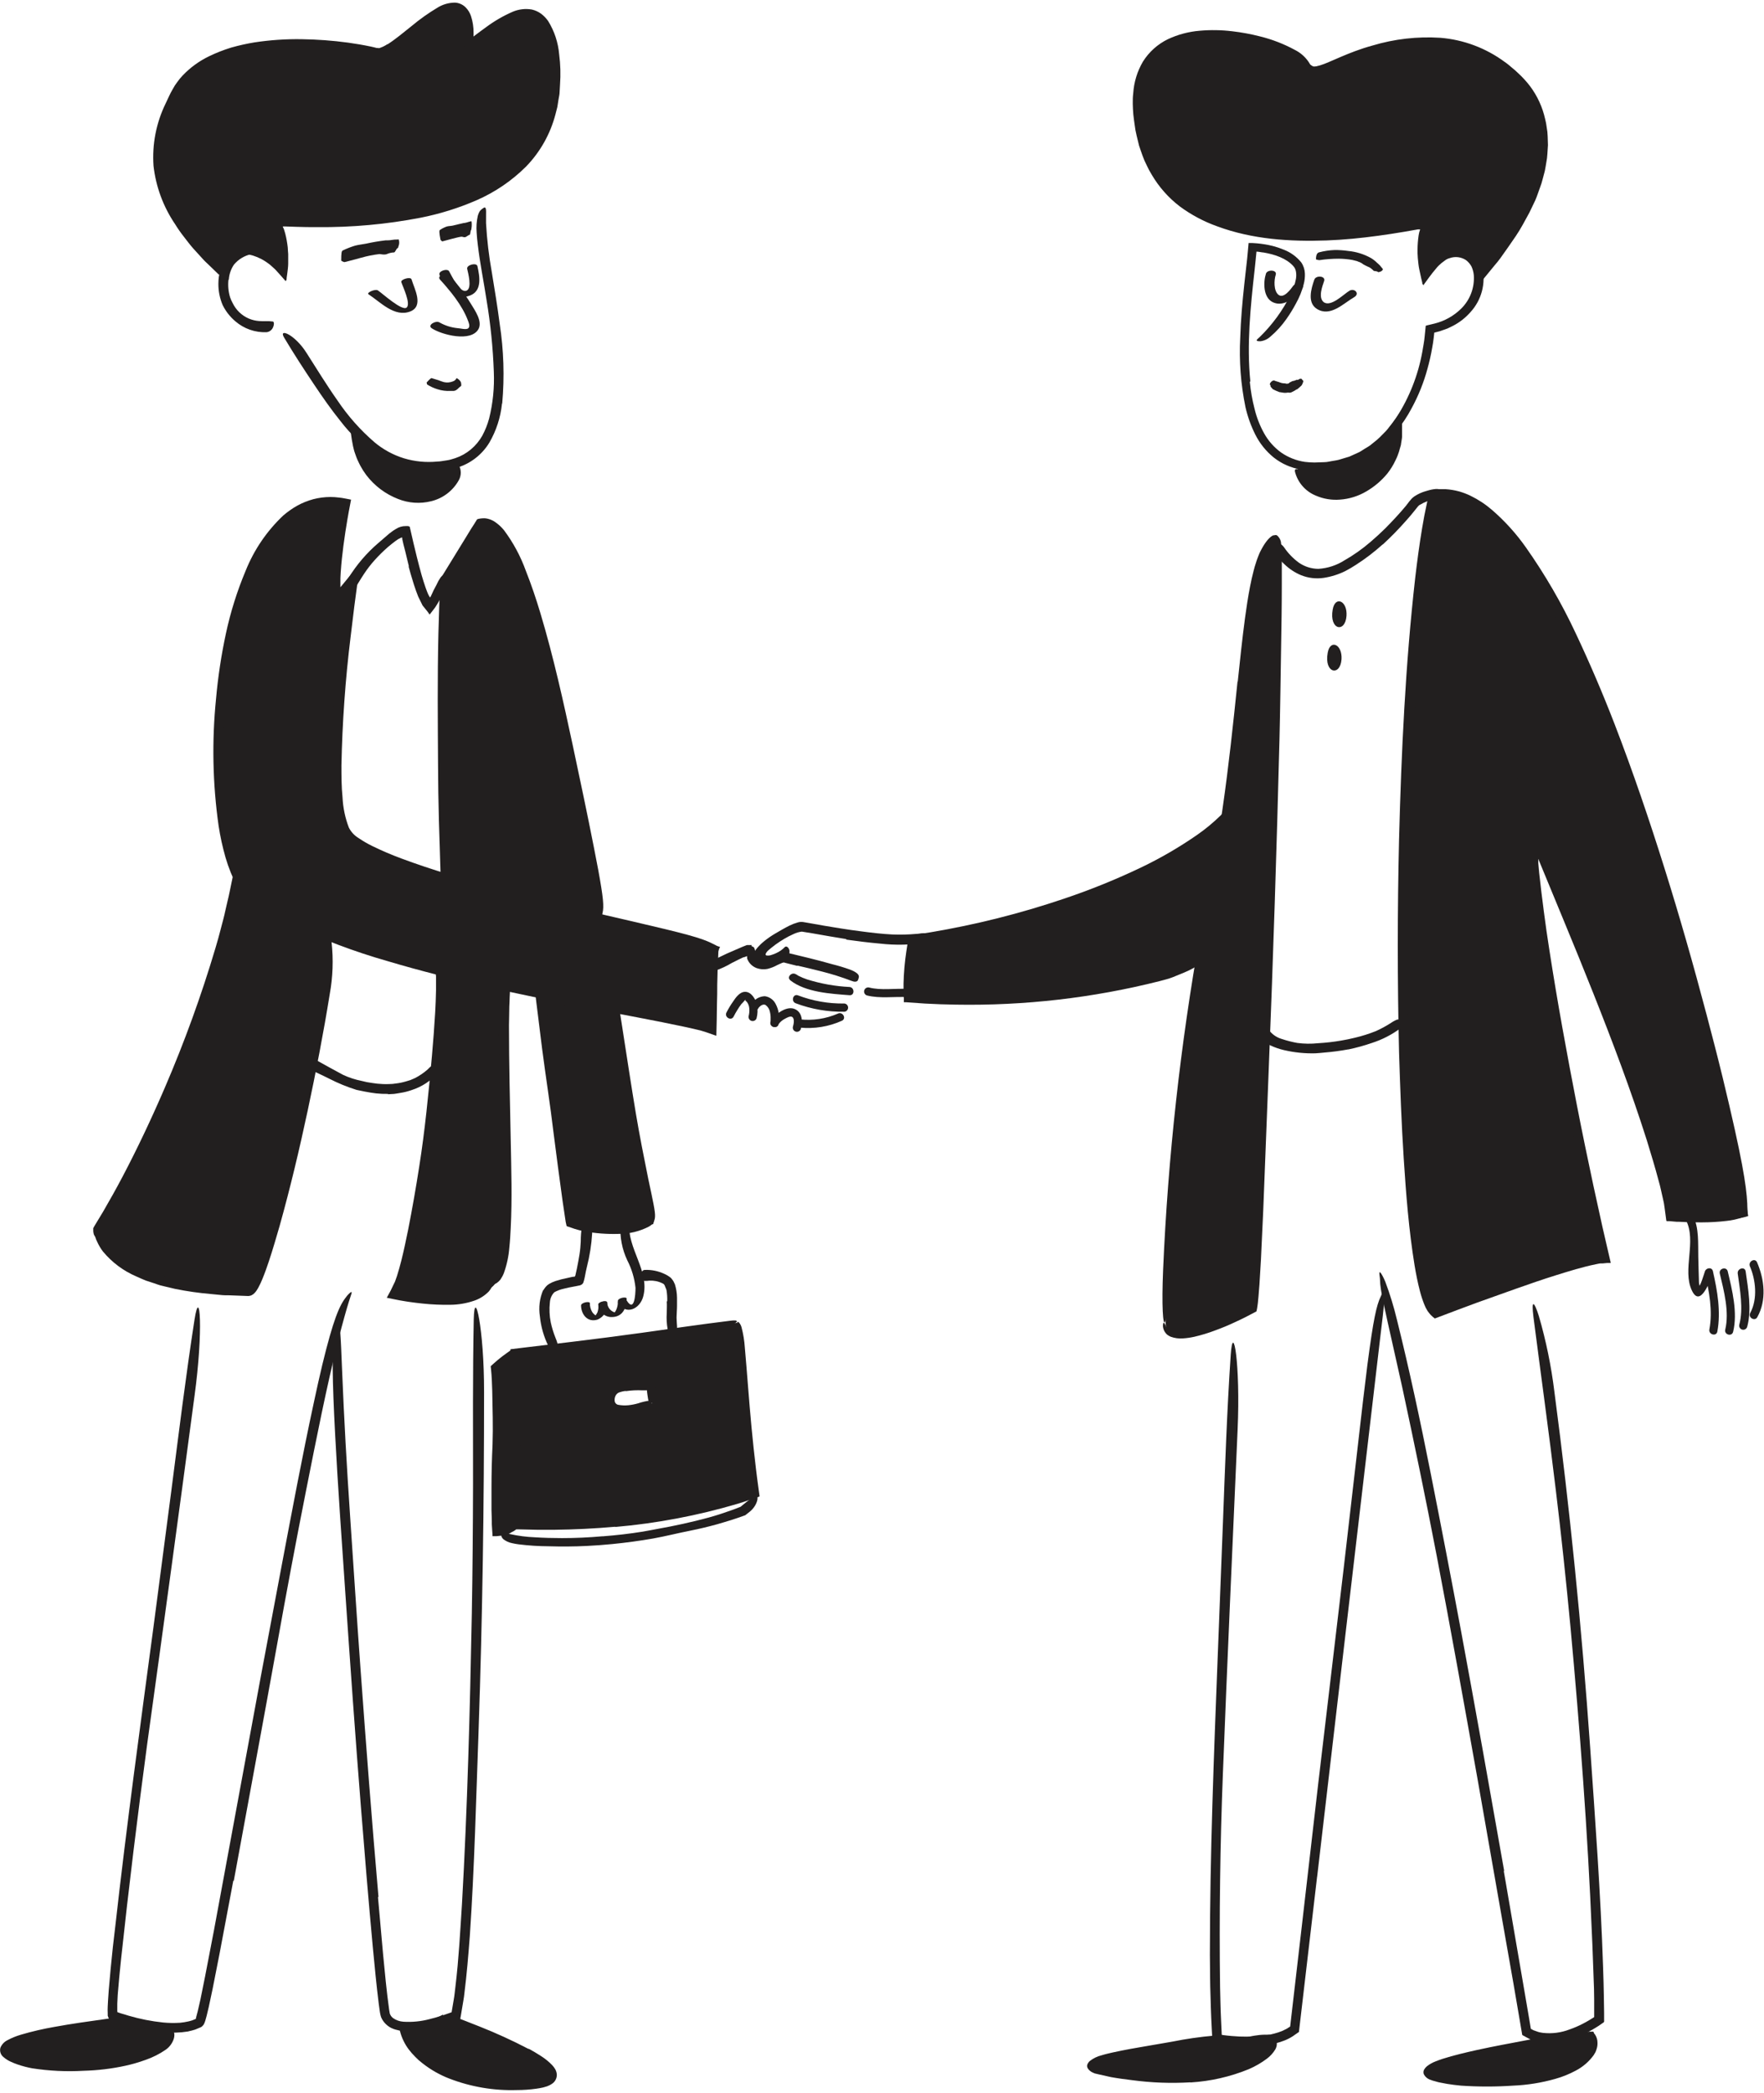 <?xml version="1.0" encoding="UTF-8"?> <svg xmlns="http://www.w3.org/2000/svg" width="376" height="446" viewBox="0 0 376 446" fill="none"> <path d="M70.3 199C70.3 209.16 57.09 275.19 52.87 275.14C20.59 274.75 20.69 261.83 20.69 261.83C32.27 243.11 45.56 210.72 50.44 186.29C53.06 191.68 61.77 199 70.3 199Z" fill="#221F1F"></path> <path d="M31.28 245C28.77 250.1 26.12 255.13 23.19 260L22.08 261.83L21.95 262.05C21.95 262.05 21.95 262.05 21.95 262.14C21.95 262.23 21.95 262.14 21.95 262.21V262.41C21.977 262.552 22.014 262.693 22.06 262.83C22.463 264.038 23.125 265.144 24 266.07C25.828 268.015 28.08 269.514 30.58 270.45C34.335 271.899 38.255 272.876 42.25 273.36L47.46 273.89L52.56 274.12C52.611 274.124 52.663 274.115 52.71 274.094C52.757 274.073 52.798 274.041 52.83 274C52.83 274 52.93 273.88 53.01 273.74C53.095 273.618 53.172 273.491 53.24 273.36C53.546 272.791 53.823 272.207 54.07 271.61C54.58 270.37 55.07 269.09 55.45 267.8C56.3 265.21 57.06 262.58 57.78 259.94C59.22 254.65 60.51 249.32 61.78 243.94C63.21 237.66 64.48 231.31 65.65 225.03C66.39 220.99 67.083 216.94 67.73 212.88C68.38 208.83 69.05 204.76 69.52 200.74C69.65 199.49 69.79 198.97 70.01 199C70.23 199.03 70.5 199.66 70.68 200.78C71.082 204.446 70.95 208.151 70.29 211.78C68.95 220.1 67.35 228.36 65.59 236.6C63.83 244.84 61.88 253.06 59.59 261.24C58.87 263.72 58.14 266.24 57.31 268.74C56.89 269.99 56.45 271.25 55.93 272.5C55.67 273.147 55.373 273.778 55.04 274.39C54.95 274.55 54.84 274.72 54.74 274.88C54.688 274.966 54.631 275.05 54.57 275.13C54.49 275.22 54.4 275.35 54.31 275.44C54.13 275.645 53.913 275.815 53.67 275.94C53.555 276.013 53.425 276.057 53.29 276.07C53.162 276.115 53.026 276.135 52.89 276.13L48.89 275.98C48.24 275.98 47.59 275.98 46.95 275.9L45.01 275.71C42.427 275.493 39.86 275.126 37.32 274.61L35.2 274.11L34.14 273.85C33.79 273.75 33.45 273.63 33.14 273.51L31.06 272.83C30.38 272.56 29.71 272.25 29.06 271.96C26.292 270.778 23.847 268.951 21.93 266.63C21.46 266.01 21.061 265.339 20.74 264.63C20.558 264.282 20.411 263.917 20.3 263.54C20.186 263.368 20.085 263.188 20 263C19.941 262.777 19.9 262.55 19.88 262.32V261.9V261.69C19.902 261.623 19.932 261.559 19.97 261.5C20.08 261.28 20.29 260.95 20.35 260.85L20.9 259.94L22 258.12C23.42 255.67 24.81 253.2 26.13 250.69C29.38 244.51 32.36 238.18 35.13 231.75C39.315 222.034 42.925 212.08 45.94 201.94C46.35 200.61 46.7 199.27 47.05 197.94C47.4 196.61 47.77 195.28 48.05 193.94C48.33 192.6 48.7 191.28 48.96 189.94L49.56 187.05L49.88 185.49L50.04 184.7L50.13 184.31C50.13 184.19 50.2 184.18 50.23 184.12L51.01 185.52L51.87 186.99C52.137 187.452 52.435 187.896 52.76 188.32L53.15 188.82C53.245 188.947 53.349 189.067 53.46 189.18C54.277 190.13 55.163 191.019 56.11 191.84C57.413 192.956 58.807 193.96 60.28 194.84C62.222 196.002 64.293 196.935 66.45 197.62L67.45 197.94L68.22 198.18C68.69 198.36 69.06 198.51 69.4 198.66C69.719 198.787 70.029 198.934 70.33 199.1C70.65 199.33 70.13 199.51 68.86 199.6C66.915 199.593 64.989 199.224 63.18 198.51C60.398 197.455 57.807 195.952 55.51 194.06C54.322 193.117 53.218 192.074 52.21 190.94C51.96 190.65 51.69 190.38 51.46 190.06L51.37 189.96C51.37 189.9 51.29 189.86 51.27 189.82C51.26 189.913 51.26 190.007 51.27 190.1L50.98 191.47L50.58 193.16C50.31 194.28 50.03 195.41 49.76 196.54C49.49 197.67 49.15 198.78 48.85 199.91C47.6 204.4 46.2 208.91 44.67 213.33C42.82 218.74 40.78 224.1 38.59 229.4C36.4 234.7 34.08 239.94 31.59 245.1L31.28 245Z" fill="#221F1F"></path> <path d="M78.5 62.67C81.05 64.32 84.07 67.67 87.45 66.36C90.38 65.2 88.34 61.59 87.72 59.52C87.53 58.89 85.36 59.52 85.54 60.1C85.82 61 87.65 64.76 86.66 65.54C85.67 66.32 81.48 62.49 80.54 61.87C79.97 61.5 78.06 62.38 78.54 62.67H78.5Z" fill="#221F1F"></path> <path d="M287.65 61.94C286.45 62.63 283.65 65.55 282.12 64.35C280.95 63.35 281.86 60.99 282.24 59.88C282.62 58.77 280.49 58.6 280.15 59.58C279.49 61.47 278.58 64.48 280.69 65.81C283.56 67.62 286.35 64.64 288.64 63.32C289.91 62.59 288.75 61.32 287.64 61.94H287.65Z" fill="#221F1F"></path> <path d="M275.75 60.77C275.15 61.57 273.62 63.77 272.46 62.77C271.46 61.89 271.56 59.67 271.92 58.56C272.28 57.45 270.14 57.38 269.84 58.3C269.25 60.13 269.24 63.38 271.28 64.38C273.72 65.57 276.28 63.23 277.57 61.46C278.39 60.35 276.34 60.01 275.75 60.82V60.77Z" fill="#221F1F"></path> <path d="M93.71 58.65C95.11 61.09 96.81 64.28 100.17 62.97C102.81 61.97 102.25 58.91 101.76 56.7C101.58 55.89 99.4 56.44 99.58 57.28C99.76 58.12 100.68 61.39 99.45 61.92C98.01 62.55 96.23 58.67 95.72 57.78C95.34 57.12 93.23 57.78 93.72 58.65H93.71Z" fill="#221F1F"></path> <path d="M48.7 59.58C48.558 60.84 48.674 62.116 49.04 63.33C49.186 63.759 49.37 64.174 49.59 64.57C50.3 66.046 51.517 67.218 53.02 67.87C53.713 68.163 54.45 68.342 55.2 68.4C56.2 68.49 57.13 68.35 58.13 68.5C58.43 68.5 58.46 69.1 58.23 69.66C58.123 69.961 57.932 70.226 57.681 70.424C57.43 70.623 57.128 70.746 56.81 70.78C54.383 70.874 52.01 70.046 50.17 68.46C49.044 67.511 48.125 66.34 47.47 65.02C46.852 63.583 46.538 62.034 46.55 60.47C46.549 59.514 46.673 58.563 46.92 57.64C47.117 56.937 47.41 56.264 47.79 55.64C48.191 55.023 48.684 54.47 49.25 54C50.121 53.236 51.143 52.663 52.25 52.32C52.505 52.242 52.766 52.185 53.03 52.15C54.03 52.09 54.42 52.39 54.44 52.98C54.455 53.116 54.455 53.254 54.44 53.39C54.391 53.599 54.276 53.787 54.112 53.925C53.948 54.064 53.744 54.146 53.53 54.16C52.097 54.473 50.809 55.254 49.87 56.38C49.214 57.339 48.834 58.46 48.77 59.62L48.7 59.58Z" fill="#221F1F"></path> <path d="M51.1 53.29C51.62 53.29 56.29 53.01 60.35 57.99C60.35 57.99 61.27 52.04 58.94 47.35C64.66 47.46 118.42 52.14 118.35 16.35C118.35 16.35 118.82 0.72 110.41 3.22C106.21 4.47 99.5 10.42 99.5 10.42C99.5 10.42 100.94 1.62 96.65 1.74C92.08 1.87 83.36 12.48 80.22 11.6C74.54 9.99 45.22 5.6 37.7 20.4C33.47 28.77 29.06 40.65 47.57 58.07C47.687 57.033 48.075 56.046 48.694 55.207C49.314 54.368 50.144 53.707 51.1 53.29Z" fill="#221F1F"></path> <path d="M82.62 9.44C84.33 8.34 86 6.93 87.71 5.57C89.441 4.121 91.284 2.81 93.22 1.65C94.353 0.94 95.663 0.562 97 0.56C97.844 0.609 98.64 0.965 99.24 1.56C99.763 2.082 100.157 2.719 100.39 3.42C100.771 4.585 100.957 5.805 100.94 7.03V7.47V7.79L101 7.74L101.11 7.65L101.35 7.46L102.35 6.71L103.64 5.77C105.387 4.474 107.276 3.38 109.27 2.51C110.562 1.958 111.986 1.791 113.37 2.03C114.092 2.198 114.773 2.511 115.37 2.95C115.931 3.38 116.423 3.893 116.83 4.47C118.171 6.63 118.979 9.077 119.19 11.61C119.465 13.732 119.525 15.876 119.37 18.01L119.28 19.61C119.28 20.14 119.13 20.67 119.05 21.2L118.8 22.79C118.68 23.31 118.53 23.79 118.4 24.35C117.307 28.542 115.147 32.38 112.13 35.49C109.106 38.502 105.549 40.927 101.64 42.64C97.787 44.32 93.764 45.577 89.64 46.39C82.366 47.796 74.969 48.466 67.56 48.39C66.11 48.39 64.66 48.39 63.21 48.33L61.12 48.26C60.834 48.239 60.546 48.239 60.26 48.26C60.34 48.44 60.43 48.62 60.5 48.8C60.57 48.98 60.56 48.96 60.6 49.09L60.81 49.8C61.048 50.747 61.221 51.709 61.33 52.68C61.33 53.16 61.42 53.68 61.43 54.13C61.44 54.58 61.43 55.43 61.43 56.13C61.43 56.83 61.32 57.55 61.24 58.21L61.1 59.21C61.1 59.36 61.1 59.57 61.03 59.69L60.89 59.9L59.69 58.54L59.06 57.84C58.872 57.616 58.668 57.405 58.45 57.21L57.86 56.68L57.56 56.41L57.36 56.26C57.1 56.07 56.85 55.87 56.57 55.7C55.481 54.99 54.271 54.485 53 54.21C51.84 53.97 51.26 53.91 51.12 53.73C50.98 53.55 51.39 53.31 52.24 53.15C53.534 52.964 54.853 53.087 56.09 53.51C56.982 53.811 57.834 54.218 58.63 54.72C59.12 55 59.1 54.91 59.13 54.88C59.14 54.817 59.14 54.753 59.13 54.69V54.41C59.097 53.307 58.966 52.21 58.74 51.13C58.68 50.87 58.63 50.6 58.55 50.34L58.44 49.95L58.37 49.7C58.324 49.55 58.267 49.403 58.2 49.26C57.73 48.1 57.2 46.97 56.72 45.85L62.15 46.05L65.26 46.15C67.34 46.203 69.417 46.203 71.49 46.15C75.634 46.076 79.771 45.765 83.88 45.22C92.04 44.11 100.27 41.98 107.01 37.31C109.317 35.702 111.344 33.726 113.01 31.46C114.678 29.162 115.88 26.559 116.55 23.8C116.911 22.417 117.171 21.01 117.33 19.59L117.43 17.42L117.48 16.33C117.48 15.98 117.48 15.62 117.48 15.26C117.487 12.426 116.968 9.615 115.95 6.97C115.726 6.276 115.335 5.647 114.812 5.138C114.289 4.629 113.65 4.256 112.95 4.05C112.23 3.94 111.494 3.998 110.8 4.22C110.018 4.485 109.262 4.82 108.54 5.22C105.39 7.02 103.54 8.39 98.41 12.74C98.61 11.38 98.86 9.92 98.96 8.74C98.96 8.44 98.96 8.13 98.96 7.84C98.96 7.55 98.96 7.2 98.96 7.08C98.96 6.73 98.96 6.38 98.96 6.08C98.85 4.74 98.43 3.3 97.6 2.92C96.77 2.54 95.39 3.03 94.2 3.71C92.916 4.388 91.679 5.153 90.5 6C88.93 7.22 87.4 8.5 85.79 9.73C84.979 10.367 84.131 10.954 83.25 11.49C82.773 11.772 82.271 12.01 81.75 12.2C81.456 12.303 81.15 12.367 80.84 12.39C80.661 12.414 80.479 12.414 80.3 12.39H80.02H79.84C75.999 11.475 72.083 10.905 68.14 10.69C65.143 10.494 62.137 10.494 59.14 10.69C56.166 10.826 53.214 11.265 50.33 12C48.904 12.386 47.512 12.892 46.17 13.51C44.834 14.107 43.575 14.862 42.42 15.76C41.844 16.202 41.296 16.679 40.78 17.19C40.284 17.716 39.824 18.274 39.4 18.86C38.98 19.442 38.602 20.054 38.27 20.69C37.95 21.37 37.6 22.03 37.27 22.69C36.293 24.746 35.565 26.911 35.1 29.14C34.676 31.337 34.585 33.586 34.83 35.81C35.549 40.266 37.321 44.487 40 48.12C41.165 49.73 42.417 51.276 43.75 52.75C44.47 53.55 45.1 54.3 45.75 54.91L46.57 55.74L46.83 56.02L47.01 56.22L47.1 56.33C47.133 56.191 47.184 56.057 47.25 55.93C47.291 55.853 47.338 55.779 47.39 55.71C47.439 55.64 47.482 55.566 47.52 55.49L47.7 55.23C47.916 54.93 48.164 54.655 48.44 54.41C48.841 54.044 49.32 53.774 49.84 53.62C50.21 53.493 50.599 53.432 50.99 53.44C51.31 53.44 51.07 53.73 50.51 54.22C50.159 54.516 49.843 54.851 49.57 55.22C49.387 55.463 49.23 55.725 49.1 56L48.99 56.23L48.85 56.55C48.723 56.898 48.626 57.256 48.56 57.62C48.226 57.839 47.929 58.109 47.68 58.42V58.49C47.68 58.49 47.59 58.49 47.54 58.49H47.24H46.62L45.93 57.82L44.47 56.41C44.1 56.04 43.69 55.7 43.34 55.3C42.63 54.52 41.91 53.74 41.2 52.95C40.49 52.16 39.85 51.28 39.2 50.45C38.528 49.601 37.907 48.712 37.34 47.79C34.809 44.071 33.224 39.79 32.72 35.32C32.401 30.743 33.294 26.162 35.31 22.04C35.54 21.52 35.78 21.04 36.02 20.52C36.26 20 36.51 19.52 36.82 18.99L37.27 18.21L37.79 17.48C38.134 16.988 38.515 16.523 38.93 16.09C40.539 14.4 42.439 13.015 44.54 12C46.079 11.253 47.674 10.628 49.31 10.13C50.934 9.67 52.584 9.303 54.25 9.03C57.559 8.528 60.904 8.301 64.25 8.35C67.565 8.393 70.874 8.637 74.16 9.08C75.8 9.31 77.43 9.58 79.08 9.93C79.49 10.03 79.9 10.11 80.33 10.23H80.49H80.56H80.62C80.62 10.29 80.62 10.11 80.62 10.36C80.68 10.19 80.62 10.26 80.62 10.25C80.697 10.256 80.773 10.256 80.85 10.25C81.469 10.055 82.055 9.768 82.59 9.4L82.62 9.44Z" fill="#221F1F"></path> <path d="M279.54 13.94C284.28 17.47 305.87 0.23 323.39 17.8C330.03 24.45 332.34 39.08 315.6 58.22C315.6 58.22 315.6 53.62 312.6 52.58C312.08 52.58 307.4 52.8 303.85 58.15C303.85 58.15 302.36 52.32 304.22 47.42C298.66 48.07 245.92 61.63 242.37 24.52C240 -0.13 270.55 7.23 279.54 13.94Z" fill="#221F1F"></path> <path d="M274.59 48.59C279.507 48.85 284.436 48.709 289.33 48.17C291.79 47.923 294.247 47.59 296.7 47.17L300.38 46.55L303.12 46.08L304.73 45.84L305.54 45.72C305.787 45.673 306.038 45.647 306.29 45.64L305.72 47.33C305.54 47.9 305.32 48.51 305.17 49.04L304.86 50.47L304.75 51.32C304.7 51.89 304.66 52.47 304.66 53.05V53.81V54.12C304.65 54.276 304.65 54.434 304.66 54.59C304.66 54.7 304.66 55.03 304.81 54.78C304.929 54.618 305.059 54.464 305.2 54.32L305.31 54.22L305.49 54.06C305.573 53.978 305.663 53.905 305.76 53.84C306.115 53.553 306.486 53.286 306.87 53.04C308.039 52.286 309.327 51.735 310.68 51.41C310.91 51.41 311.14 51.31 311.37 51.28H311.72L312.22 51.22H312.73C313.138 51.389 313.535 51.583 313.92 51.8C314.222 51.986 314.501 52.208 314.75 52.46C315.252 52.897 315.675 53.418 316 54C316.123 54.205 316.214 54.428 316.27 54.66C316.3 54.802 316.32 54.945 316.33 55.09C316.33 55.15 316.33 55.23 316.33 55.27L316.49 55.08L316.83 54.69L317.54 53.87L319 51.83C319.51 51.14 320 50.47 320.47 49.74L321.86 47.59C322.3 46.86 322.68 46.11 323.1 45.36L323.71 44.25L324.24 43.09C324.56 42.31 324.98 41.56 325.24 40.76C326.507 37.643 327.201 34.323 327.29 30.96C327.366 27.641 326.555 24.361 324.94 21.46C324.078 20.002 322.991 18.689 321.72 17.57C320.457 16.388 319.084 15.33 317.62 14.41C316.16 13.512 314.612 12.765 313 12.18C311.377 11.62 309.702 11.225 308 11C303.584 10.552 299.123 10.938 294.85 12.14C292.68 12.67 290.52 13.32 288.33 13.97C287.24 14.29 286.13 14.6 285 14.88C283.818 15.19 282.602 15.358 281.38 15.38C280.733 15.395 280.096 15.217 279.55 14.87C279.19 14.58 279.11 14.39 279.22 14.3C279.449 14.197 279.702 14.163 279.95 14.2L280.57 14.13L281.33 13.94C283.52 13.3 287.33 11.13 292.52 9.71C297.209 8.3 302.113 7.738 307 8.05C311.992 8.456 316.769 10.254 320.79 13.24C321.31 13.58 321.79 14.01 322.24 14.39C322.723 14.77 323.184 15.177 323.62 15.61C324.553 16.464 325.407 17.401 326.17 18.41C327.698 20.466 328.778 22.82 329.34 25.32C329.501 25.931 329.618 26.552 329.69 27.18C329.807 27.797 329.873 28.422 329.89 29.05C329.89 29.67 329.95 30.29 329.95 30.92L329.83 32.77C329.799 33.388 329.722 34.003 329.6 34.61C329.49 35.22 329.41 35.83 329.28 36.43L328.81 38.2C328.666 38.795 328.482 39.38 328.26 39.95C327.92 40.84 327.64 41.77 327.26 42.65L326 45.28C325.07 46.97 324.19 48.69 323.11 50.28C322.03 51.87 320.92 53.46 319.79 55.03C319.58 55.34 319.02 56.03 318.56 56.56L317.15 58.28L315.74 60L315.03 60.86C314.84 61.07 314.74 61.07 314.45 61.34C314.4 60.08 314.34 58.73 314.25 57.62C314.212 57.123 314.128 56.631 314 56.15C313.94 55.94 313.87 55.78 313.8 55.59L313.7 55.33L313.63 55.2C313.47 54.857 313.25 54.545 312.98 54.28C312.864 54.16 312.733 54.056 312.59 53.97C312.517 53.918 312.436 53.878 312.35 53.85H312.05C311.85 53.85 311.66 53.91 311.46 53.96C311.062 54.043 310.671 54.157 310.29 54.3C309.521 54.581 308.789 54.954 308.11 55.41C307.83 55.61 307.55 55.81 307.28 56.03L307.07 56.22C306.946 56.315 306.829 56.419 306.72 56.53C306.473 56.765 306.246 57.019 306.04 57.29C305.17 58.29 304.17 59.7 303.39 60.77L303.24 60.54L303.16 60.42V60.36V60.23L302.92 59.23C302.77 58.56 302.62 57.89 302.49 57.23C302.36 56.57 302.28 55.75 302.21 55L302.15 53.93V53.17C302.157 52.166 302.234 51.163 302.38 50.17C302.438 49.747 302.542 49.331 302.69 48.93C302.693 48.91 302.693 48.89 302.69 48.87H302.5H302.25L301.73 48.96L299.21 49.4C297.4 49.7 295.59 49.99 293.77 50.23C290.13 50.73 286.46 51.09 282.77 51.23C274.97 51.51 266.96 51 259.47 48.23C256.621 47.216 253.936 45.791 251.5 44C249.079 42.155 247.041 39.855 245.5 37.23C245.099 36.588 244.741 35.92 244.43 35.23C244.079 34.56 243.778 33.864 243.53 33.15C243.29 32.44 243.01 31.73 242.79 31.02L242.26 28.83C242.078 28.103 241.944 27.365 241.86 26.62C241.77 25.87 241.63 25.14 241.57 24.39C241.51 23.64 241.46 22.9 241.45 22.14C241.44 21.38 241.45 20.63 241.55 19.88C241.701 17.491 242.414 15.171 243.63 13.11C244.922 11.059 246.761 9.411 248.94 8.35C251.075 7.351 253.371 6.741 255.72 6.55C258.024 6.346 260.343 6.383 262.64 6.66C264.646 6.892 266.634 7.26 268.59 7.76C271.172 8.397 273.662 9.362 276 10.63C277.11 11.184 278.071 11.996 278.8 13C279.032 13.311 279.23 13.646 279.39 14C279.58 14.88 277.14 13.3 272.19 11.57C268.484 10.271 264.625 9.461 260.71 9.16C256.83 8.91 252.78 9.26 249.57 11.01C247.99 11.844 246.666 13.092 245.74 14.62C244.823 16.226 244.276 18.016 244.14 19.86C243.948 21.817 244.015 23.791 244.34 25.73C244.445 26.742 244.626 27.745 244.88 28.73L245.24 30.18C245.35 30.67 245.56 31.12 245.71 31.59C246.652 34.323 248.127 36.842 250.05 39C252.041 41.175 254.414 42.968 257.05 44.29C262.552 46.893 268.535 48.324 274.62 48.49L274.59 48.59Z" fill="#221F1F"></path> <path d="M107 86C106.702 88.926 105.785 91.755 104.31 94.3C102.723 96.921 100.205 98.846 97.26 99.69L95.69 100.1L94.13 100.35C93.082 100.487 92.026 100.543 90.97 100.52C87.227 100.398 83.592 99.238 80.47 97.17C77.465 95.128 74.805 92.62 72.59 89.74C70.59 87.26 68.77 84.65 67.03 82.05C64.79 78.71 62.6 75.35 60.57 71.94C59.27 69.81 62.82 71.22 65.31 75.15C67.52 78.61 69.63 82.06 71.95 85.35C74.173 88.657 76.83 91.65 79.85 94.25C81.683 95.78 83.8 96.932 86.08 97.64C88.381 98.337 90.797 98.575 93.19 98.34C93.85 98.34 94.51 98.17 95.19 98.09C95.87 98.01 96.44 97.79 97.06 97.61C98.266 97.204 99.385 96.577 100.36 95.76C101.343 94.938 102.169 93.945 102.8 92.83C103.426 91.667 103.916 90.435 104.26 89.16C105.066 85.918 105.403 82.578 105.26 79.24C105.078 74.112 104.561 69.001 103.71 63.94C103.11 60 102.32 56.17 101.85 52.21C101.75 51.33 101.64 50.47 101.6 49.58C101.499 48.378 101.58 47.168 101.84 45.99C101.931 45.667 102.059 45.355 102.22 45.06C102.359 44.852 102.535 44.673 102.74 44.53C102.895 44.402 103.067 44.294 103.25 44.21C103.78 44.15 103.56 45.31 103.6 47.54C103.795 51.049 104.205 54.542 104.83 58C105.42 61.6 106.03 65.28 106.51 69C107.372 74.604 107.554 80.292 107.05 85.94L107 86Z" fill="#221F1F"></path> <path d="M97.37 98.61C96.63 104.69 90.48 107.09 85.04 105.28C79.8 103.53 76.2 98.28 75.61 92.88C75.61 92.88 84.3 104 97.37 98.61Z" fill="#221F1F"></path> <path d="M78.39 97.26V97.19L78.27 97.05L78.21 96.96C78.197 97.023 78.197 97.087 78.21 97.15C78.218 97.258 78.238 97.366 78.27 97.47C78.27 97.53 78.27 97.6 78.34 97.67C78.464 97.951 78.604 98.225 78.76 98.49C79.242 99.337 79.815 100.128 80.47 100.85C81.572 102.167 82.933 103.243 84.47 104.01C86.029 104.75 87.746 105.094 89.47 105.01C90.988 104.955 92.455 104.454 93.69 103.57C94.451 103.017 95.085 102.308 95.55 101.49C96.025 100.676 96.388 99.801 96.63 98.89C96.81 98.32 97.35 98.42 97.78 99.07C98.064 99.568 98.213 100.132 98.213 100.705C98.213 101.278 98.064 101.842 97.78 102.34C97.16 103.445 96.319 104.411 95.309 105.177C94.299 105.942 93.142 106.491 91.91 106.79C89.554 107.379 87.073 107.207 84.82 106.3C82.156 105.261 79.828 103.511 78.09 101.24C77.625 100.622 77.207 99.971 76.84 99.29C76.64 98.93 76.54 98.7 76.25 98.09C75.96 97.48 75.84 97.03 75.64 96.5C75.44 95.97 75.37 95.5 75.24 95.02L74.99 93.67L74.79 92.3L74.7 91.58V91.23V91.14C74.737 91.145 74.774 91.138 74.807 91.12C74.839 91.102 74.865 91.074 74.88 91.04C74.965 90.949 75.021 90.834 75.04 90.71C76.2 92.1 77.15 93.21 78.04 94.13L79.24 95.19C79.434 95.362 79.638 95.522 79.85 95.67L80.26 95.97C82.364 97.542 84.799 98.612 87.38 99.1C89.34 99.421 91.346 99.332 93.27 98.84C93.69 98.73 94.1 98.6 94.52 98.51C96.06 98.02 96.52 97.94 97.13 98.37C97.261 98.453 97.385 98.546 97.5 98.65C97.83 99 97.3 99.57 96.09 100.12L95.42 100.42L94.71 100.64L93.26 101.05C92.761 101.153 92.257 101.229 91.75 101.28C91.238 101.365 90.719 101.405 90.2 101.4C88.093 101.442 85.996 101.103 84.01 100.4C82.539 99.86 81.133 99.156 79.82 98.3C79.49 98.11 79.19 97.86 78.87 97.64L78.65 97.48L78.56 97.37L78.39 97.26Z" fill="#221F1F"></path> <path d="M276.59 99.79C278.31 105.66 284.77 107.03 289.84 104.35C292.246 103.149 294.261 101.29 295.65 98.989C297.04 96.687 297.748 94.038 297.69 91.35C297.69 91.35 290.37 103 276.59 99.79Z" fill="#221F1F"></path> <path d="M297.38 89.34L298.85 87.18V88.41V88.71V91C298.85 91.47 298.85 91.93 298.85 92.4V93.09C298.85 93.33 298.78 93.59 298.75 93.84L298.63 94.6C298.63 94.86 298.49 95.14 298.43 95.41C298.295 95.957 298.125 96.495 297.92 97.02C297.793 97.362 297.646 97.695 297.48 98.02C297.005 99.046 296.411 100.013 295.71 100.9C294.456 102.425 292.939 103.712 291.23 104.7C289.521 105.71 287.6 106.309 285.62 106.45C283.845 106.593 282.062 106.294 280.43 105.58C279.356 105.136 278.399 104.449 277.636 103.573C276.872 102.696 276.323 101.655 276.03 100.53C275.85 99.83 276.43 99.81 277.12 100.14C277.92 100.536 278.626 101.098 279.19 101.79C280.326 103.146 281.934 104.021 283.69 104.24C285.576 104.494 287.495 104.228 289.24 103.47C291.474 102.433 293.368 100.782 294.7 98.71C295.31 97.808 295.807 96.834 296.18 95.81C296.274 95.509 296.345 95.202 296.39 94.89C296.417 94.718 296.434 94.544 296.44 94.37V94.1V94L296.37 94.09L296.11 94.41C295.91 94.63 295.69 94.86 295.45 95.09L295.06 95.45L294.31 96.09C292.162 97.872 289.695 99.23 287.04 100.09C286.025 100.428 284.989 100.701 283.94 100.91C283.41 101.02 282.88 101.05 282.35 101.12L281.55 101.22C281.28 101.22 281.01 101.22 280.74 101.22C280.27 101.22 279.8 101.22 279.32 101.22C277.57 101.04 277.04 100.75 276.79 100.14C276.727 100.005 276.677 99.864 276.64 99.72C276.58 99.27 277.33 99.02 278.51 99.1C279.389 99.145 280.271 99.145 281.15 99.1C281.589 99.086 282.027 99.043 282.46 98.97C282.903 98.935 283.344 98.875 283.78 98.79C285.534 98.462 287.239 97.907 288.85 97.14C290.056 96.541 291.201 95.828 292.27 95.01C292.548 94.814 292.815 94.604 293.07 94.38L293.45 94.05L293.55 93.96C293.628 93.898 293.701 93.831 293.77 93.76C293.9 93.64 294.03 93.49 294.16 93.36L295.69 91.72L297.43 89.23L297.38 89.34Z" fill="#221F1F"></path> <path d="M153.47 201.74C151.77 205.21 151.36 218.61 151.36 218.61C142.54 215.02 59.05 204.76 50.44 186.31C41.51 167.17 46.77 101.01 73.81 107.07C73.81 107.07 71.06 120.93 71.81 127.17C71.81 127.17 73.45 125.03 75.67 122.43C75.56 123.13 68.56 170.89 74.43 177.72C81.86 186.32 145.81 199.59 153.47 201.74Z" fill="#221F1F"></path> <path d="M70.4 123C70.53 120.17 70.84 117.53 71.21 114.83C71.4 113.48 71.6 112.15 71.83 110.83L72.18 108.83L72.29 108.23V108.1H72.12H71.7C71.5 108.1 71.3 108.04 71.1 108.04C70.296 107.995 69.489 108.025 68.69 108.13C67.092 108.347 65.55 108.869 64.15 109.67C61.302 111.449 58.925 113.888 57.22 116.78C53.58 122.59 51.47 129.38 49.98 136.18C48.557 143.095 47.751 150.123 47.57 157.18C47.337 163.391 47.671 169.61 48.57 175.76C49 178.796 49.744 181.778 50.79 184.66C51.037 185.351 51.341 186.02 51.7 186.66C51.88 186.97 52.08 187.27 52.28 187.56C52.48 187.85 52.72 188.14 52.97 188.41C53.97 189.533 55.094 190.54 56.32 191.41C58.837 193.173 61.516 194.694 64.32 195.95C67.14 197.283 70.023 198.45 72.97 199.45C78.84 201.56 84.85 203.32 90.9 204.91C101.64 207.73 112.6 209.99 123.44 212.08L137.51 214.72C139.86 215.16 142.2 215.61 144.51 216.09C145.68 216.33 146.86 216.58 148.03 216.86C148.61 216.99 149.22 217.15 149.78 217.3C150.007 217.356 150.231 217.426 150.45 217.51C150.478 217.288 150.495 217.064 150.5 216.84L150.6 215.2C150.67 214.03 150.76 212.86 150.86 211.69C151.075 209.341 151.409 207.005 151.86 204.69C151.97 204.19 152.09 203.75 152.19 203.38C152.29 203.01 152.43 202.7 152.53 202.45C152.78 201.95 152.98 201.7 153.08 201.68C153.18 201.66 153.16 202.42 153.08 203.8C153 205.18 152.93 207.25 152.88 209.8C152.88 211.08 152.88 212.48 152.82 213.99C152.82 216.09 152.74 218.34 152.69 220.69L150.5 219.92L149.38 219.58L148.75 219.42L146.45 218.89C139.45 217.38 132.26 216.11 125.15 214.71C118.04 213.31 110.91 211.87 103.81 210.25C96.71 208.63 89.63 206.87 82.62 204.78C75.543 202.763 68.646 200.161 62 197C59.986 196.011 58.038 194.892 56.17 193.65C54.213 192.39 52.462 190.835 50.98 189.04C50.236 188.092 49.633 187.041 49.19 185.92C48.76 184.85 48.38 183.76 48.06 182.66C47.436 180.466 46.948 178.235 46.6 175.98C45.323 166.999 45.138 157.896 46.05 148.87C46.464 144.208 47.166 139.576 48.15 135C49.134 130.405 50.547 125.912 52.37 121.58C54.155 117.133 56.884 113.128 60.37 109.84C61.3 109.042 62.304 108.335 63.37 107.73C64.448 107.138 65.592 106.678 66.78 106.36C67.972 106.05 69.198 105.892 70.43 105.89C71.042 105.889 71.653 105.93 72.26 106.01C72.68 106.051 73.097 106.115 73.51 106.2C73.95 106.29 74.4 106.36 74.83 106.46L74.36 108.91L74.07 110.55C73.43 114.32 72.89 118.11 72.63 121.89L72.56 123.19V123.93C72.56 124.17 72.56 124.4 72.56 124.63V124.98C72.56 125.03 72.56 125.14 72.56 125.12L72.67 124.99L76.83 119.93L76.09 124.93L75.53 129.13L74.73 135.7C73.611 144.781 72.96 153.913 72.78 163.06C72.78 165.33 72.78 167.61 73.01 169.86C73.111 172.075 73.567 174.26 74.36 176.33C74.831 177.259 75.556 178.036 76.45 178.57C77.365 179.195 78.325 179.753 79.32 180.24C81.344 181.231 83.417 182.118 85.53 182.9C92.12 185.36 98.85 187.31 105.53 189.13C112.21 190.95 119.01 192.61 125.8 194.23L134.75 196.3C145.95 198.9 149.49 199.84 151.75 200.99C152.262 201.223 152.76 201.486 153.24 201.78C153.7 202.13 152.8 202.08 150.75 201.78C148.7 201.48 145.46 200.83 141.35 199.94C129.13 197.29 116.6 194.42 104.01 190.94C97.72 189.19 91.4 187.33 85.15 185.02C81.945 183.894 78.851 182.471 75.91 180.77C75.521 180.536 75.147 180.279 74.79 180C74.392 179.721 74.024 179.403 73.69 179.05C73.297 178.684 72.96 178.263 72.69 177.8C72.451 177.364 72.241 176.913 72.06 176.45C71.494 174.769 71.128 173.027 70.97 171.26C70.586 167.145 70.486 163.009 70.67 158.88C70.8 154.78 71.07 150.7 71.42 146.62C71.77 142.54 72.19 138.49 72.66 134.43L73.41 128.35L73.53 127.35V127.29V127.16L74.53 125.9L75.06 125.25L75.27 125L74.87 125.48L73.29 127.42L72.9 127.9L72.53 128.31L71.8 129.12L71.06 129.92L70.69 130.33C70.69 130.33 70.62 130.44 70.62 130.39V130.24V129.95L70.42 127.64C70.37 126.88 70.28 126.16 70.27 125.39V123.03L70.4 123Z" fill="#221F1F"></path> <path d="M128.27 195.47C123.15 194.28 101.27 188.24 95.27 186.3C94.69 171.24 93.65 152.94 94.72 123.66L102.2 111.32C111.9 108.58 121.19 154.06 128.27 195.47Z" fill="#221F1F"></path> <path d="M109 119.77C108.175 117.842 107.117 116.022 105.85 114.35C105.326 113.632 104.641 113.046 103.85 112.64C103.691 112.566 103.523 112.512 103.35 112.48H103.13H103C102.985 112.471 102.968 112.467 102.95 112.467C102.932 112.467 102.915 112.471 102.9 112.48L102.62 112.94L95.82 123.94L95.66 127.94C95.52 131.68 95.48 135.43 95.4 139.17C95.09 152.36 95.24 165.56 95.72 178.76L95.88 183.16L95.96 185.25V185.52C95.95 185.563 95.95 185.607 95.96 185.65H96.12L96.77 185.85C99.56 186.69 102.38 187.49 105.18 188.27C112.38 190.27 119.66 192.12 126.82 194.2C129.04 194.82 128.63 195.28 126.58 195.33C123.239 195.25 119.922 194.742 116.71 193.82C113.023 192.82 109.357 191.797 105.71 190.75L100.2 189.15L97.44 188.32L96 188L94.82 187.62L94.23 187.44L93.93 187.34C93.93 187.27 93.93 187.12 93.93 187.01C93.803 182.91 93.677 178.807 93.55 174.7C93.45 170.86 93.39 167.013 93.37 163.16C93.32 153.94 93.22 144.34 93.45 134.91L93.62 129.26L93.84 123.38L99.15 114.74L100.44 112.63L101.09 111.63L101.3 111.28C101.39 111.14 101.47 111 101.56 110.87C101.68 110.52 102.07 110.56 102.37 110.48C102.681 110.436 102.996 110.416 103.31 110.42C103.567 110.437 103.822 110.481 104.07 110.55C104.553 110.676 105.012 110.878 105.43 111.15C106.185 111.652 106.859 112.266 107.43 112.97C109.392 115.596 110.955 118.497 112.07 121.58C113.26 124.58 114.27 127.58 115.2 130.68C117.98 139.96 120.08 149.45 122.09 158.83C123.64 166.12 125.16 173.27 126.58 180.5C126.89 182.09 127.19 183.65 127.5 185.26C128.6 191.26 128.77 193.15 128.43 194.53C128.382 194.84 128.305 195.145 128.2 195.44C127.86 196.09 127.09 193.71 126.2 189.37C123.54 176.48 120.96 162.86 117.85 149.32C116.69 144.32 115.45 139.32 114.04 134.32C112.722 129.377 111.051 124.534 109.04 119.83L109 119.77Z" fill="#221F1F"></path> <path d="M87.15 120.65L86.39 117.51L86 116L85.82 115.21L85.75 114.87V114.78C85.75 114.71 85.75 114.65 85.75 114.59C85.75 114.53 85.67 114.52 85.61 114.53L85.44 114.58C85.013 114.776 84.611 115.021 84.24 115.31C83.72 115.69 83.24 116.11 82.7 116.54C81.693 117.424 80.738 118.365 79.84 119.36C79.043 120.25 78.311 121.195 77.65 122.19C76.79 123.45 76.09 124.8 75.15 126C74.57 126.78 73.31 124.7 74.31 123.09C76.031 120.301 78.177 117.798 80.67 115.67C81.43 115.03 82.18 114.36 82.99 113.67L83.62 113.2L83.95 112.97L84.36 112.72C84.998 112.293 85.752 112.073 86.52 112.09H86.97C87.095 112.117 87.216 112.16 87.33 112.22L88.17 115.86L88.85 118.67C89.17 119.94 89.5 121.21 89.85 122.47C90.13 123.42 90.42 124.37 90.75 125.3L91 125.97C91.043 126.107 91.096 126.241 91.16 126.37C91.264 126.631 91.392 126.882 91.54 127.12L91.64 127.24C91.64 127.24 91.7 127.37 91.73 127.24L91.89 126.92L92.17 126.33L92.29 126.06C92.307 126.012 92.327 125.965 92.35 125.92L92.48 125.66L93.01 124.66C93.16 124.36 93.3 124.06 93.46 123.76C94.08 122.67 94.41 122.4 95.04 122.47C95.183 122.455 95.327 122.455 95.47 122.47C95.91 122.59 95.95 123.22 95.59 124.07C95.31 124.7 95.02 125.33 94.71 125.96L94.23 126.9L93.28 128.58C92.971 129.128 92.613 129.647 92.21 130.13L91.67 130.82C91.58 131.05 91.49 130.82 91.4 130.69L91.12 130.3L90.07 129L89.15 127.13L88.8 126.21C88.69 125.95 88.61 125.69 88.52 125.42C88.34 124.9 88.17 124.42 88.01 123.85C87.68 122.85 87.39 121.76 87.1 120.71L87.15 120.65Z" fill="#221F1F"></path> <path d="M139.25 260.81C139.25 260.81 128.25 262.61 122 260.13C122 260.13 117.91 234.89 115 212.07C120.37 212.98 125.79 213.92 131.19 215.07C134.75 236.76 137.54 255.25 139.25 260.81Z" fill="#221F1F"></path> <path d="M127.33 215.71L117.7 213.81L117.1 213.69L116.73 213.62L116.5 213.56C116.5 213.56 116.4 213.51 116.41 213.56V213.91L117 218.76L118 225.87C119.06 234.23 120.16 242.6 121.36 250.94C121.64 252.79 121.92 254.65 122.21 256.5L122.65 259.2L122.71 259.52C122.798 259.577 122.897 259.615 123 259.63L123.51 259.8L124.16 259.95C126.434 260.426 128.758 260.628 131.08 260.55C133.43 260.55 135.79 260.38 138.13 260.2C139.58 260.07 139.5 260.64 138.31 261.34C136.353 262.352 134.183 262.884 131.98 262.89C129.437 262.977 126.892 262.786 124.39 262.32C123.742 262.186 123.101 262.019 122.47 261.82L120.78 261.24C120.627 260.662 120.517 260.074 120.45 259.48L119.91 255.86C119.243 251.02 118.6 246.163 117.98 241.29C117.29 235.44 116.32 229.4 115.55 223.43L114.28 213.22L114.04 211.22V210.97C114.04 210.97 114.18 210.97 114.25 210.97L114.74 211.06L115.74 211.25L118.74 211.83L123.62 212.83L129.62 214L131.45 214.35L131.73 214.41C131.8 214.41 131.97 214.41 131.94 214.52L132.03 215.09L132.2 216.09L132.67 219.09C133.62 225.17 134.54 231.3 135.55 237.32C136.34 242.01 137.25 246.58 138.18 251.18C138.4 252.18 138.61 253.18 138.82 254.18C139.61 257.95 139.82 259.13 139.45 260.07C139.397 260.29 139.323 260.504 139.23 260.71C138.92 261.21 138.07 259.71 137.35 256.97C135.27 248.76 133.87 239.97 132.43 231.22L130.87 221.42L130.1 216.51V216.24H129.91L127.48 215.78L127.33 215.71Z" fill="#221F1F"></path> <path d="M113 183.1C113 183.8 113 184.51 113 185.23C113 185.49 113.09 185.74 113.09 186C113.09 186.93 113.09 187.87 113.21 188.8C113.254 189.21 113.335 189.615 113.45 190.01C113.677 190.497 113.773 191.035 113.73 191.57C113.65 191.92 111.55 191.92 111.41 191.32C111.146 190.241 111.062 189.126 111.16 188.02C111.158 187.349 111.098 186.68 110.98 186.02C110.93 185.28 110.9 184.52 110.9 183.77V182.38C110.9 181.67 110.98 180.96 111.01 180.25C111.01 179.69 110.96 179.12 111.01 178.52C111 178.387 111 178.253 111.01 178.12C111.13 177.63 111.37 177.53 111.91 177.69C112.039 177.717 112.166 177.754 112.29 177.8C112.46 177.851 112.614 177.946 112.735 178.076C112.857 178.206 112.941 178.366 112.98 178.54C113.046 179.382 113.046 180.228 112.98 181.07C112.98 181.73 112.98 182.43 112.98 183.12L113 183.1Z" fill="#221F1F"></path> <path d="M82.69 233.07C81.852 233.084 81.014 233.047 80.18 232.96C79.36 232.87 78.55 232.72 77.74 232.57C77.16 232.43 76.57 232.35 75.99 232.21C74.003 231.589 72.073 230.8 70.22 229.85C69.41 229.43 68.58 229.06 67.77 228.66C66.685 228.223 65.674 227.623 64.77 226.88C64.24 226.38 66.13 225.13 67.21 225.76C69.21 226.87 71.13 227.95 73.15 229.02C74.407 229.603 75.73 230.033 77.09 230.3L78.2 230.56L79.32 230.74C80.067 230.866 80.822 230.943 81.58 230.97C82.046 230.995 82.514 230.995 82.98 230.97C83.446 230.971 83.911 230.93 84.37 230.85C85.074 230.771 85.77 230.63 86.45 230.43L87.45 230.13C87.78 230.01 88.09 229.84 88.45 229.7C89.411 229.208 90.307 228.6 91.12 227.89L91.62 227.39C92.29 226.81 92.62 226.75 93.13 227.06C93.255 227.117 93.376 227.184 93.49 227.26C93.85 227.53 93.8 228.04 93.32 228.59C91.833 230.297 89.907 231.563 87.75 232.25C86.938 232.536 86.101 232.744 85.25 232.87C84.83 232.94 84.41 233.02 83.99 233.07L82.71 233.14L82.69 233.07Z" fill="#221F1F"></path> <path d="M105.12 274C100.36 278.73 84.64 275.49 84.64 275.49C89.42 268.17 95.07 213.17 93.64 206.3C98.52 207.3 103.12 209.07 108.07 209.91C106.69 225.66 110.85 268.3 105.12 274Z" fill="#221F1F"></path> <path d="M106 210.87C103.79 210.38 101.65 209.75 99.55 209.14L96.4 208.24L95.22 207.92C95.135 207.892 95.048 207.872 94.96 207.86C94.966 207.95 94.966 208.04 94.96 208.13V209.54C94.96 210.64 94.96 211.72 94.9 212.81C94.82 214.97 94.68 217.13 94.53 219.28C94.3 222.46 94.08 225.63 93.76 228.79C92.61 239.93 91.15 251.03 89.08 262.05C88.63 264.36 88.17 266.67 87.62 268.97C87.34 270.12 87.04 271.27 86.69 272.41L86.41 273.26C86.31 273.53 86.2 273.89 86.15 274L85.95 274.48L85.76 274.84C85.76 274.91 85.99 274.9 86.09 274.93L87.77 275.17C88.54 275.27 89.32 275.35 90.1 275.43C91.65 275.57 93.21 275.65 94.76 275.67C96.294 275.686 97.828 275.596 99.35 275.4C100.818 275.239 102.246 274.823 103.57 274.17C104.32 273.74 104.65 273.55 104.81 273.73C104.97 273.91 104.81 274.43 104.21 275.14C103.329 276.052 102.242 276.738 101.04 277.14C99.416 277.693 97.715 277.983 96 278C94.03 278.034 92.059 277.947 90.1 277.74C89.127 277.64 88.157 277.52 87.19 277.38L86.47 277.27L85.17 277.05C84.24 276.88 83.34 276.68 82.44 276.5L83.28 274.96L83.94 273.58L84.11 273.24C84.156 273.153 84.196 273.063 84.23 272.97L84.36 272.59L84.63 271.83C84.96 270.78 85.25 269.72 85.53 268.64C86.08 266.47 86.53 264.26 86.99 262.04C87.863 257.6 88.65 253.123 89.35 248.61C90.57 240.94 91.35 232.89 92.07 224.98C92.34 221.88 92.58 218.77 92.76 215.66C92.847 214.113 92.907 212.563 92.94 211.01C92.94 210.24 92.94 209.47 92.94 208.71V208.05L92.84 207.05C92.78 206.41 92.69 205.79 92.6 205.16C93.5 205.31 94.51 205.57 95.45 205.79L96.51 206.05L97.43 206.3L101.05 207.3C102.34 207.67 103.62 208.04 104.91 208.36C105.56 208.52 106.21 208.67 106.85 208.8L108.32 209.09L108.69 209.16C108.74 209.16 108.85 209.16 108.85 209.16V209.35L108.79 210.07L108.69 211.46L108.64 212.46C108.64 213.12 108.58 213.79 108.56 214.46C108.56 215.8 108.5 217.14 108.49 218.46C108.49 226.6 108.7 234.8 108.86 242.9C108.98 249.2 109.18 255.38 108.86 261.65C108.79 263.03 108.72 264.38 108.57 265.78C108.427 267.648 108.033 269.487 107.4 271.25C107.21 271.733 106.965 272.193 106.67 272.62C106.443 272.909 106.173 273.162 105.87 273.37C105.629 273.515 105.37 273.629 105.1 273.71C104.79 273.71 104.94 273.33 105.21 272.56C105.619 271.288 105.917 269.983 106.1 268.66C106.746 263.078 107 257.458 106.86 251.84C106.86 246.07 106.67 240.21 106.54 234.32C106.43 229.95 106.34 225.56 106.31 221.16C106.31 218.96 106.31 216.75 106.37 214.53C106.37 213.43 106.45 212.3 106.51 211.21C106.51 211.11 106.51 210.96 106.51 210.88L105.99 210.77L106 210.87Z" fill="#221F1F"></path> <path d="M49.72 400.74L46.83 416.08L45.32 423.75L44.5 427.59C44.36 428.23 44.21 428.87 44.04 429.52C43.96 429.85 43.87 430.17 43.76 430.52C43.679 430.801 43.568 431.072 43.43 431.33C43.359 431.454 43.264 431.563 43.15 431.65C43.09 431.78 42.94 431.82 42.83 431.91L41.99 432.26C41.784 432.359 41.57 432.439 41.35 432.5L40.06 432.83C39.21 432.969 38.351 433.049 37.49 433.07C35.816 433.106 34.142 432.988 32.49 432.72C30.874 432.468 29.272 432.135 27.69 431.72C26.9 431.51 26.11 431.28 25.33 431.03L24.75 430.84L24.32 430.7L23.82 430.52L23.33 430.34C23.253 430.205 23.187 430.065 23.13 429.92L22.96 429.47V428.96C22.935 428.477 22.935 427.993 22.96 427.51L23.02 426.34L23.18 424.02L23.59 419.43C23.88 416.37 24.21 413.32 24.59 410.28C27 388.79 29.94 367.4 32.8 346C34.04 336.5 35.3 326.95 36.53 317.53C38.1 305.41 39.59 293.24 41.46 281.17C42.64 273.65 43.37 283.5 41.46 297.44C38.17 322.16 34.8 346.86 31.35 371.76C29.35 386.65 27.44 402.2 25.8 417.47C25.54 420 25.29 422.47 25.09 425.04L25 426.92V427.85V428.49C25 428.59 25 428.75 25.14 428.75L25.64 428.93C26.23 429.12 26.83 429.3 27.43 429.47C29.818 430.171 32.265 430.653 34.74 430.91C35.953 431.03 37.174 431.05 38.39 430.97C38.979 430.913 39.563 430.82 40.14 430.69C40.42 430.61 40.71 430.56 40.98 430.46L41.61 430.2C41.71 430.2 41.75 430.11 41.78 430.03V429.91L41.85 429.65C41.96 429.26 42.07 428.86 42.16 428.46L42.72 426.02L43.72 421.07L45.63 411.15L51.3 380.44C54.14 364.93 57.04 349.35 59.96 333.98C62.24 321.98 64.41 310.29 66.96 298.52C67.52 295.92 68.07 293.39 68.7 290.78C71.04 281.14 72.35 278.13 73.75 276.38C74.029 275.982 74.366 275.628 74.75 275.33C75.2 275.11 74.86 275.72 74.34 277.4C73.82 279.08 73.06 281.75 72.17 285.24C69.58 295.61 67.45 306.45 65.27 317.42C63.09 328.39 61 339.55 59 350.74C56 367.36 52.89 384.06 49.83 400.74H49.72Z" fill="#221F1F"></path> <path d="M80.57 404.23L81.64 416.23C82.03 420.23 82.39 424.23 82.94 428.14C82.963 428.359 83 428.576 83.05 428.79C83.059 428.945 83.103 429.095 83.18 429.23C83.32 429.531 83.534 429.792 83.8 429.99C84.445 430.435 85.198 430.698 85.98 430.75C87.854 430.869 89.735 430.683 91.55 430.2C92.49 429.97 93.43 429.7 94.36 429.4L95.74 428.92L96.16 428.76C96.22 428.76 96.28 428.76 96.27 428.67L96.7 426.14C96.89 425.14 96.96 424.14 97.09 423.14C97.79 417.37 98.09 411.51 98.47 405.68C99.64 385.07 100.17 364.41 100.57 343.75C100.73 334.59 100.81 325.37 100.83 316.27C100.83 304.58 100.75 292.84 100.98 281.16C101.13 273.87 103.2 283.11 103.18 296.59C103.18 320.48 102.85 344.35 102.02 368.42C101.5 382.81 101.14 397.8 100.14 412.53C99.83 416.58 99.5 420.62 98.99 424.67C98.9 425.67 98.68 426.67 98.53 427.67L98.24 429.4L98.13 430C98.13 430 98.13 430.11 98.13 430.14L97.99 430.2L97.7 430.31L96.7 430.72C94.75 431.453 92.743 432.024 90.7 432.43C89.66 432.629 88.608 432.753 87.55 432.8C86.436 432.862 85.319 432.73 84.25 432.41C83.653 432.246 83.095 431.965 82.609 431.582C82.123 431.199 81.719 430.722 81.42 430.18C81.259 429.901 81.147 429.597 81.09 429.28C81 428.93 80.99 428.72 80.94 428.45C80.86 427.93 80.79 427.42 80.73 426.92C80.22 422.87 79.85 418.85 79.46 414.81C78.54 404.88 77.72 394.94 76.93 385C75.73 370 74.67 354.83 73.64 339.88C72.85 328.25 72.02 316.88 71.42 305.35C71.3 302.82 71.16 300.35 71.07 297.78C70.73 288.29 70.96 285.25 71.57 283.22C71.681 282.768 71.821 282.324 71.99 281.89C72.47 281 72.64 284.89 72.91 291.75C73.32 302.01 73.91 312.55 74.64 323.25C75.37 333.95 76.06 344.78 76.85 355.64C78.02 371.77 79.26 387.98 80.67 404.13L80.57 404.23Z" fill="#221F1F"></path> <path d="M36.55 432C37.79 438.49 12.72 442.95 2.79 438.49C-7.14 434.03 27 430.33 27 430.33C27 430.33 31.75 432.73 36.55 432Z" fill="#221F1F"></path> <path d="M7.58 434.91C6.66 435.14 5.74 435.38 4.86 435.66C4.42 435.81 3.99 435.96 3.58 436.13C3.37 436.22 3.18 436.3 2.99 436.4L2.73 436.54L2.59 436.62C2.55 436.638 2.514 436.665 2.485 436.697C2.456 436.73 2.434 436.768 2.42 436.81C2.425 436.858 2.441 436.903 2.467 436.943C2.493 436.983 2.528 437.016 2.57 437.04L2.7 437.11C2.784 437.17 2.875 437.22 2.97 437.26C3.162 437.363 3.359 437.457 3.56 437.54C3.97 437.72 4.4 437.88 4.83 438.02C6.139 438.405 7.476 438.682 8.83 438.85C13.727 439.481 18.691 439.387 23.56 438.57C25.721 438.215 27.844 437.656 29.9 436.9C31.177 436.426 32.4 435.82 33.55 435.09C34.586 434.541 35.383 433.63 35.79 432.53C35.79 431.99 36.36 431.71 36.95 432.59C37.073 432.869 37.147 433.166 37.17 433.47C37.176 433.863 37.105 434.254 36.96 434.62C36.63 435.473 36.052 436.208 35.3 436.73C33.996 437.622 32.581 438.338 31.09 438.86C29.666 439.379 28.21 439.803 26.73 440.13C23.807 440.765 20.83 441.124 17.84 441.2C14.165 441.414 10.477 441.236 6.84 440.67C5.823 440.479 4.821 440.219 3.84 439.89C3.35 439.74 2.84 439.51 2.38 439.31C1.798 439.062 1.258 438.725 0.78 438.31C0.477 438.085 0.248 437.774 0.123 437.417C-0.001 437.061 -0.017 436.675 0.08 436.31C0.358 435.618 0.876 435.05 1.54 434.71C2.462 434.212 3.434 433.813 4.44 433.52C6.796 432.825 9.19 432.268 11.61 431.85C15.25 431.18 18.91 430.68 22.53 430.17L27.04 429.51L27.39 429.67L27.68 429.79L28.14 429.96L29.07 430.27C29.7 430.46 30.33 430.6 30.97 430.73C31.61 430.86 32.11 430.92 32.7 430.98C33.78 431.09 34.48 431.12 34.98 431.2C35.382 431.247 35.76 431.418 36.06 431.69C36.195 431.79 36.319 431.904 36.43 432.03C36.73 432.41 35.81 433.03 33.98 433.09C32.681 433.128 31.381 433.01 30.11 432.74C29.465 432.607 28.827 432.441 28.2 432.24C27.88 432.14 27.57 432.04 27.26 431.92L26.78 431.73H26.68L19 432.83C15.14 433.42 11.25 434.02 7.51 434.94L7.58 434.91Z" fill="#221F1F"></path> <path d="M85.84 431.93C85.84 431.93 88.18 444.93 110.52 444.19C132.86 443.45 94.31 430.64 95.18 430.33C92.355 431.954 89.045 432.521 85.84 431.93Z" fill="#221F1F"></path> <path d="M112.82 436.57C113.65 437.03 114.48 437.52 115.3 438.05C116.171 438.6 116.973 439.251 117.69 439.99C117.949 440.262 118.174 440.564 118.36 440.89C118.557 441.246 118.67 441.643 118.69 442.05C118.693 442.456 118.589 442.855 118.387 443.206C118.184 443.558 117.892 443.849 117.54 444.05C117.371 444.16 117.194 444.257 117.01 444.34C116.87 444.408 116.727 444.468 116.58 444.52C116.31 444.61 116.05 444.68 115.8 444.75C115.29 444.87 114.8 444.95 114.31 445.02C112.929 445.215 111.535 445.312 110.14 445.31C105.242 445.461 100.363 444.631 95.79 442.87C93.744 442.081 91.826 440.993 90.1 439.64L89.27 438.97L88.51 438.23C88.003 437.727 87.532 437.189 87.1 436.62C86.237 435.459 85.609 434.141 85.25 432.74C85.16 432.29 85.25 432.04 85.48 432.01C85.803 432.052 86.108 432.183 86.36 432.39C87.297 433.079 88.109 433.925 88.76 434.89C90.217 436.95 92.134 438.642 94.36 439.83C96.668 441.095 99.152 442.009 101.73 442.54C103.333 442.891 104.962 443.108 106.6 443.19C108.26 443.19 109.94 443.25 111.6 443.19C112.497 443.16 113.391 443.083 114.28 442.96C114.704 442.897 115.125 442.81 115.54 442.7L116.08 442.51C116.165 442.477 116.246 442.433 116.32 442.38C116.399 442.329 116.457 442.252 116.487 442.163C116.516 442.074 116.513 441.978 116.48 441.89C116.447 441.803 116.4 441.722 116.34 441.65C116.233 441.506 116.112 441.372 115.98 441.25C115.333 440.661 114.634 440.132 113.89 439.67C111.958 438.489 109.954 437.431 107.89 436.5C104.75 435.04 101.54 433.68 98.32 432.44L96.32 431.69L95.39 431.34C95.311 431.309 95.234 431.273 95.16 431.23C95.16 431.23 95.02 431.32 94.96 431.35C94.721 431.495 94.474 431.625 94.22 431.74C93.92 431.89 93.61 432.02 93.3 432.15C92.681 432.395 92.046 432.599 91.4 432.76C90.797 432.91 90.186 433.023 89.57 433.1C87.24 433.28 86.5 432.91 86.11 432.31C86.008 432.178 85.924 432.034 85.86 431.88C85.74 431.4 86.65 431.25 88.13 431.15C89.176 431.071 90.211 430.887 91.22 430.6C91.72 430.46 92.22 430.27 92.71 430.08L93.42 429.76L93.77 429.58L94.02 429.44L94.38 429.24L94.93 430.32V430.38V430.31V430.04V429.48V429.2V429.07C94.93 429.01 94.93 428.97 94.93 428.99C94.93 431.77 94.93 429.76 94.93 430.38C94.93 430.45 95.05 430.48 95.12 430.52H95.23H95.28L95.43 430.18C95.92 428.82 95.98 429.43 96.09 429.37L96.3 429.45L96.74 429.63L98.55 430.33L102.24 431.78C105.759 433.174 109.204 434.749 112.56 436.5L112.82 436.57Z" fill="#221F1F"></path> <path d="M132.26 261C132.103 263.577 132.595 266.152 133.69 268.49C134.643 270.329 135.243 272.33 135.46 274.39C135.46 275.84 135.21 279.72 133.58 277.07C133.32 276.65 131.58 277.39 131.69 277.57C133.38 280.31 136.41 278.94 137.12 276.18C138.51 270.77 133.66 266.02 134.12 260.49C134.12 260.32 132.28 260.49 132.23 261H132.26Z" fill="#221F1F"></path> <path d="M131.69 277.21C131.741 277.962 131.57 278.713 131.2 279.37C131.14 279.45 130.96 279.63 130.94 279.66C131.08 279.44 131.22 279.73 130.89 279.58C130.465 279.417 130.098 279.131 129.836 278.759C129.575 278.387 129.43 277.945 129.42 277.49C129.42 276.96 127.52 277.31 127.54 277.99C127.584 278.712 127.907 279.389 128.44 279.878C128.974 280.367 129.677 280.629 130.4 280.61C132.69 280.61 133.55 278.72 133.58 276.7C133.58 276.19 131.7 276.52 131.69 277.21Z" fill="#221F1F"></path> <path d="M127.54 278C127.565 278.256 127.565 278.514 127.54 278.77C127.504 279.031 127.447 279.288 127.37 279.54C127.27 279.84 127.03 280.08 126.93 280.35C126.82 280.46 126.84 280.46 126.93 280.35C127.02 280.24 127.1 280.28 126.93 280.24C126.847 280.172 126.76 280.109 126.67 280.05C126.497 279.898 126.345 279.723 126.22 279.53C125.888 278.963 125.719 278.316 125.73 277.66C125.73 277.16 123.83 277.51 123.85 278.17C123.9 280.1 125.24 281.78 127.31 281.17C128.02 280.89 128.613 280.375 128.99 279.711C129.366 279.047 129.504 278.273 129.38 277.52C129.38 277 127.45 277.37 127.5 278.02L127.54 278Z" fill="#221F1F"></path> <path d="M115.8 274.91C115.954 274.659 116.124 274.419 116.31 274.19C116.515 273.939 116.762 273.726 117.04 273.56C117.469 273.303 117.925 273.095 118.4 272.94C119.216 272.674 120.047 272.46 120.89 272.3L121.73 272.11L122.15 272.02H122.29H122.37C122.55 272.02 122.57 271.91 122.64 271.75C122.76 271.27 122.87 270.75 122.97 270.27C123.17 269.27 123.36 268.27 123.52 267.27C123.68 266.27 123.74 265.44 123.79 264.54C123.785 263.391 123.879 262.243 124.07 261.11C124.07 260.93 124.28 261.11 124.47 260.99C124.591 260.929 124.727 260.906 124.86 260.924C124.994 260.942 125.12 261 125.22 261.09C125.515 261.26 125.762 261.503 125.937 261.795C126.112 262.087 126.209 262.42 126.22 262.76C126.073 265.19 125.694 267.601 125.09 269.96C124.93 270.58 124.81 271.22 124.69 271.87C124.613 272.335 124.499 272.793 124.35 273.24C124.305 273.356 124.237 273.461 124.15 273.55L124.01 273.65H123.96L124.02 273.72H123.95C123.724 273.842 123.476 273.917 123.22 273.94L122.74 274.04L122.46 274.09C121.68 274.23 120.9 274.38 120.15 274.58C119.45 274.731 118.776 274.984 118.15 275.33C117.595 275.907 117.262 276.661 117.21 277.46C117.045 278.901 117.109 280.359 117.4 281.78C117.647 282.888 117.981 283.975 118.4 285.03C118.48 285.26 118.6 285.48 118.67 285.72C118.98 286.59 118.94 286.9 118.47 287.28C118.371 287.375 118.268 287.465 118.16 287.55C117.79 287.81 117.28 287.55 116.94 286.89C115.932 284.879 115.301 282.699 115.08 280.46C114.782 278.569 115.021 276.632 115.77 274.87L115.8 274.91Z" fill="#221F1F"></path> <path d="M142.22 277.26C142.248 276.467 142.197 275.673 142.07 274.89C141.999 274.653 141.909 274.422 141.8 274.2C141.75 274.032 141.679 273.871 141.59 273.72C141.504 273.6 141.386 273.507 141.25 273.45C140.806 273.227 140.336 273.062 139.85 272.96C139.379 272.868 138.899 272.831 138.42 272.85C137.806 272.953 137.178 272.936 136.57 272.8C136.18 272.67 136.57 270.58 137.4 270.57C138.84 270.508 140.273 270.793 141.58 271.4C142.102 271.623 142.587 271.923 143.02 272.29C143.208 272.499 143.379 272.723 143.53 272.96C143.652 273.184 143.762 273.414 143.86 273.65C144.146 274.577 144.298 275.54 144.31 276.51C144.31 277.08 144.31 277.64 144.31 278.2C144.31 279.04 144.22 279.88 144.21 280.71C144.21 281.36 144.29 282 144.32 282.65C144.33 282.796 144.33 282.943 144.32 283.09C144.32 283.62 144.11 283.81 143.53 283.81H143.13C142.94 283.799 142.759 283.73 142.61 283.612C142.462 283.493 142.353 283.332 142.3 283.15C142.104 282.038 142.044 280.906 142.12 279.78C142.12 278.94 142.19 278.09 142.12 277.27L142.22 277.26Z" fill="#221F1F"></path> <path d="M157.14 281.82C152.14 282.82 109.57 288.13 109.57 288.13L111.08 324.82C127.8 325.33 146.35 322.99 160.54 317.97C157.87 298.91 158.19 281.83 157.14 281.82ZM139 299C137.45 299.44 132.49 300.69 131.05 299.9C129.46 299.03 130.05 296.82 131.05 295.95C132.51 294.74 139.05 294.51 139.05 295.63C139.132 296.753 139.115 297.88 139 299Z" fill="#221F1F"></path> <path d="M131.15 325.29C126.77 325.677 122.387 325.893 118 325.94C116.9 325.94 115.8 325.94 114.7 325.94L110.7 325.85H110.06C110.06 325.85 110.06 325.79 110.06 325.77V325.03L110 323.62V321.98L109.89 318.72L109.5 309.18L108.8 287.47L122 285.88C126.94 285.29 131.9 284.64 136.79 283.97C143.07 283.1 149.38 282.16 155.64 281.4C157.55 281.13 157.43 281.64 155.84 282.4C153.214 283.473 150.456 284.19 147.64 284.53C141.34 285.4 135.03 286.2 128.71 286.97L119.21 288.08L114.44 288.61L112.06 288.86L110.86 288.99H110.57V289.54V290.27V291.75L110.66 294.75C110.74 296.75 110.81 298.75 110.89 300.75C111.05 304.75 111.21 308.75 111.37 312.75L111.61 319.34L111.72 322.63V323.86C111.64 324.17 111.96 324.05 112.15 324.09C116.4 324.21 120.86 324.15 125.2 323.9C130.578 323.611 135.935 323.031 141.25 322.16C145.25 321.5 149.25 320.68 153.25 319.63C154.25 319.37 155.25 319.1 156.19 318.8C157.13 318.5 158.13 318.21 159.09 317.88L159.58 317.71C159.71 317.66 159.91 317.65 159.83 317.47L159.67 316.28L159.28 313.28C158.52 306.99 157.92 300.81 157.46 294.58C157.36 293.2 157.26 291.86 157.16 290.48C156.84 285.34 156.83 283.75 157.16 282.63C157.244 282.375 157.262 282.103 157.21 281.84C157.16 281.75 157.06 281.7 157.12 281.66C157.18 281.62 157.43 281.66 157.53 281.79C157.78 282.079 157.962 282.421 158.06 282.79C158.429 284.195 158.664 285.631 158.76 287.08C159.26 292.66 159.64 298.36 160.19 304.13C160.463 307.017 160.773 309.913 161.12 312.82L161.39 315L161.74 317.61L161.89 318.7V318.84C161.89 318.84 161.81 318.84 161.78 318.89L161.52 318.98L160.99 319.16L159.38 319.7C158.68 319.94 157.96 320.18 157.25 320.39C148.725 322.914 139.967 324.572 131.11 325.34L131.15 325.29Z" fill="#221F1F"></path> <path d="M133.36 296.36C132.851 296.413 132.35 296.531 131.87 296.71C131.532 296.881 131.271 297.174 131.14 297.53C131.033 297.807 130.988 298.104 131.01 298.4C131.012 298.604 131.083 298.801 131.21 298.96C131.275 299.048 131.357 299.123 131.45 299.18L131.57 299.25L131.77 299.31C132.485 299.443 133.216 299.473 133.94 299.4C134.637 299.328 135.326 299.194 136 299C136.847 298.71 137.721 298.509 138.61 298.4C139.18 298.4 138.99 300.31 137.93 300.58C136.035 301.146 134.045 301.323 132.08 301.1C131.721 301.043 131.367 300.96 131.02 300.85C130.622 300.703 130.26 300.471 129.96 300.17C129.672 299.874 129.454 299.517 129.321 299.127C129.188 298.736 129.143 298.32 129.19 297.91C129.276 297.109 129.608 296.355 130.14 295.75C130.413 295.43 130.755 295.177 131.14 295.01C131.463 294.869 131.798 294.756 132.14 294.67C132.936 294.496 133.746 294.389 134.56 294.35C135.796 294.264 137.037 294.321 138.26 294.52C138.615 294.575 138.955 294.701 139.26 294.89C139.397 294.987 139.51 295.114 139.589 295.261C139.669 295.409 139.714 295.572 139.72 295.74C139.78 296.22 139.83 296.74 139.88 297.17C139.88 297.37 139.88 297.57 139.94 297.77C139.94 298.52 139.8 298.77 139.28 298.92C139.17 298.92 139 299.01 138.96 298.92C138.92 298.83 138.96 298.98 138.96 298.92C138.958 298.895 138.946 298.872 138.927 298.856C138.909 298.839 138.885 298.83 138.86 298.83C138.45 298.74 138.53 298.77 138.42 298.69C138.276 298.535 138.181 298.34 138.15 298.13C138.09 297.77 138.03 297.4 137.98 297.03L137.91 296.47C137.914 296.39 137.914 296.31 137.91 296.23C137.898 296.222 137.884 296.217 137.87 296.217C137.856 296.217 137.842 296.222 137.83 296.23H137.47H136.89C135.731 296.172 134.568 296.229 133.42 296.4L133.36 296.36Z" fill="#221F1F"></path> <path d="M169.94 205.79L167.36 205.14C167.06 205.07 167.16 205.07 167.08 205.06L166.76 205.13C166.45 205.24 166.06 205.44 165.65 205.63C165 205.992 164.303 206.264 163.58 206.44C162.836 206.585 162.068 206.533 161.35 206.29C160.588 206.026 159.944 205.502 159.53 204.81C159.441 204.663 159.364 204.509 159.3 204.35L159.25 204.18C159.25 204.06 159.25 203.94 159.25 203.8C159.25 203.66 159.19 203.73 159.14 203.75L158.98 203.81L158.62 203.94H158.52L158.35 204.01L158.01 204.17L157.32 204.5L155.97 205.18C154.863 205.843 153.69 206.39 152.47 206.81C151.69 207.03 151.72 204.73 153.05 204.07C154.38 203.41 155.43 202.93 156.65 202.42L157.56 202.03C157.99 201.86 158.68 201.53 159.18 201.36H160.25C160.25 201.36 160.07 201.77 160.16 201.58H160.22L160.32 201.63C160.43 201.72 160.66 201.73 160.77 201.97C160.896 202.255 160.97 202.559 160.99 202.87C161.017 203.045 161.064 203.216 161.13 203.38L161.21 203.59C161.259 203.701 161.323 203.806 161.4 203.9C161.558 204.079 161.762 204.21 161.99 204.28C162.572 204.422 163.185 204.377 163.74 204.15C164.47 203.9 165.17 203.44 166.2 203.07C166.522 202.96 166.86 202.906 167.2 202.91C167.371 202.922 167.542 202.945 167.71 202.98L168.03 203.06L169.33 203.37L172.54 204.15C174.16 204.54 175.79 204.99 177.4 205.44C178.679 205.756 179.94 206.136 181.18 206.58C181.46 206.683 181.734 206.803 182 206.94C183 207.48 183.21 207.89 183 208.46C182.97 208.594 182.927 208.725 182.87 208.85C182.63 209.24 182.12 209.24 181.49 208.98C179.414 208.19 177.294 207.522 175.14 206.98C173.46 206.55 171.73 206.13 170 205.74L169.94 205.79Z" fill="#221F1F"></path> <path d="M168.45 208.87C171.77 211.45 177.11 211.73 181.08 212.04C182.2 212.13 182.19 210.38 181.08 210.29C178.025 210.138 175.001 209.601 172.08 208.69C171.435 208.478 170.806 208.217 170.2 207.91C170.09 207.85 169.38 207.37 169.71 207.63C168.83 206.95 167.58 208.18 168.47 208.87H168.45Z" fill="#221F1F"></path> <path d="M169.61 213.76C172.926 215.008 176.448 215.619 179.99 215.56C180.206 215.537 180.406 215.435 180.551 215.273C180.696 215.112 180.776 214.902 180.776 214.685C180.776 214.468 180.696 214.258 180.551 214.097C180.406 213.935 180.206 213.833 179.99 213.81C176.606 213.864 173.243 213.274 170.08 212.07C169.02 211.68 168.56 213.37 169.61 213.76Z" fill="#221F1F"></path> <path d="M170.48 218.94C173.557 219.252 176.662 218.744 179.48 217.47C180.48 216.97 179.6 215.47 178.6 215.96C176.056 217.064 173.268 217.488 170.51 217.19C169.39 217.11 169.39 218.87 170.51 218.94H170.48Z" fill="#221F1F"></path> <path d="M156.37 216.6C156.61 216.12 156.88 215.65 157.16 215.2C157.419 214.764 157.703 214.343 158.01 213.94C158.26 213.696 158.497 213.439 158.72 213.17C158.96 212.78 159.05 213.4 158.64 213.01C158.831 213.142 159.012 213.29 159.18 213.45C159.499 213.857 159.685 214.353 159.71 214.87C159.759 215.417 159.711 215.969 159.57 216.5C159.528 216.717 159.57 216.942 159.686 217.13C159.803 217.317 159.986 217.454 160.198 217.514C160.411 217.573 160.639 217.55 160.835 217.449C161.032 217.348 161.184 217.177 161.26 216.97C161.503 216.053 161.537 215.092 161.36 214.16C161.14 213 160.18 211.29 158.81 211.32C157.68 211.32 156.81 212.55 156.27 213.37C155.741 214.119 155.267 214.904 154.85 215.72C154.34 216.72 155.85 217.6 156.37 216.6Z" fill="#221F1F"></path> <path d="M161.62 214.83C161.96 214.35 162.62 213.83 163.18 214.12C163.677 214.487 164.014 215.031 164.12 215.64C164.232 216.115 164.279 216.603 164.26 217.09C164.27 217.277 164.27 217.463 164.26 217.65C164.26 217.88 164.26 217.72 164.26 217.73C164.08 218.83 165.77 219.3 165.95 218.19C166.251 216.709 166.021 215.169 165.3 213.84C165.072 213.414 164.747 213.048 164.351 212.771C163.955 212.495 163.499 212.316 163.02 212.25C162.438 212.271 161.87 212.438 161.369 212.735C160.867 213.032 160.448 213.45 160.15 213.95C159.51 214.88 161.03 215.76 161.66 214.83H161.62Z" fill="#221F1F"></path> <path d="M165.82 218.4C166.204 217.806 166.743 217.328 167.38 217.02C167.73 216.83 168.48 216.41 168.87 216.68C169.43 217.06 169.16 218.27 169 218.81C168.964 219.025 169.009 219.247 169.126 219.431C169.244 219.615 169.426 219.748 169.637 219.806C169.847 219.863 170.072 219.84 170.267 219.741C170.461 219.642 170.612 219.474 170.69 219.27C171.11 217.86 171.09 215.86 169.6 215.08C167.8 214.08 165.19 216.08 164.31 217.52C164.193 217.72 164.161 217.959 164.22 218.183C164.279 218.407 164.425 218.598 164.625 218.715C164.825 218.832 165.064 218.864 165.288 218.805C165.512 218.746 165.703 218.6 165.82 218.4Z" fill="#221F1F"></path> <path d="M193.53 210.71C190.83 210.53 187.85 211.08 185.21 210.39C184.995 210.354 184.773 210.399 184.589 210.516C184.405 210.634 184.272 210.816 184.214 211.027C184.157 211.237 184.18 211.462 184.279 211.657C184.378 211.851 184.546 212.002 184.75 212.08C187.56 212.81 190.66 212.27 193.53 212.46C194.65 212.54 194.65 210.79 193.53 210.71Z" fill="#221F1F"></path> <path d="M287.39 223.58C285.696 223.896 283.987 224.123 282.27 224.26C281.65 224.31 281.02 224.4 280.39 224.42C278.154 224.48 275.919 224.255 273.74 223.75C272.734 223.522 271.755 223.187 270.82 222.75C270.164 222.448 269.578 222.012 269.1 221.47C268.839 221.179 268.639 220.839 268.512 220.47C268.385 220.101 268.333 219.71 268.36 219.32C268.36 218.83 268.95 218.97 269.51 219.22L270.31 219.57L270.63 219.72C270.714 219.769 270.789 219.834 270.85 219.91C271.481 220.588 272.282 221.085 273.17 221.35C274.261 221.717 275.377 222.004 276.51 222.21C277.979 222.405 279.466 222.425 280.94 222.27C282.586 222.177 284.225 221.99 285.85 221.71C286.85 221.55 287.85 221.33 288.85 221.09C290.355 220.731 291.832 220.263 293.27 219.69C294.353 219.203 295.399 218.638 296.4 218C296.62 217.86 296.82 217.71 297.05 217.59C297.89 217.11 298.21 217.08 298.68 217.48C298.793 217.562 298.9 217.652 299 217.75C299.3 218.09 299.12 218.6 298.53 219.07C296.684 220.446 294.623 221.507 292.43 222.21C290.794 222.774 289.124 223.235 287.43 223.59L287.39 223.58Z" fill="#221F1F"></path> <path d="M257.14 204.5C237.51 211.34 211.76 214.04 193.53 212.59C193.339 208.438 193.648 204.278 194.45 200.2C228.35 195.14 258.89 180.2 263.7 170.04C266.66 163.8 258.49 204 257.14 204.5Z" fill="#221F1F"></path> <path d="M233.27 191.29C224.106 194.749 214.679 197.464 205.08 199.41C203.33 199.77 201.58 200.12 199.82 200.41C198.95 200.57 198.07 200.74 197.19 200.87L195.87 201.08L195.55 201.13C195.55 201.13 195.43 201.13 195.4 201.13L195.33 201.55L195.14 202.69C195.02 203.45 194.92 204.21 194.82 204.97C194.64 206.5 194.51 207.97 194.47 209.54C194.47 209.92 194.47 210.3 194.47 210.68V211.57C194.47 211.63 194.57 211.57 194.62 211.57L195.25 211.63C196.8 211.76 198.35 211.82 199.9 211.88C206.114 212.092 212.334 211.938 218.53 211.42C224.052 211.004 229.549 210.306 235 209.33C241.913 208.005 248.749 206.309 255.48 204.25C257.58 203.64 257.48 204.25 255.89 205.34C254.792 206.073 253.627 206.699 252.41 207.21C251.66 207.53 250.84 207.86 249.96 208.21C249.08 208.56 248.13 208.78 247.13 209.05C232.963 212.62 218.387 214.301 203.78 214.05L200.48 213.97L197.15 213.82L193.15 213.54H192.8H192.66V213.36V212.66C192.66 212.21 192.6 211.66 192.59 211.29C192.59 210.71 192.59 210.14 192.59 209.56C192.646 207.283 192.843 205.012 193.18 202.76L193.44 201.05L193.68 199.67C193.68 199.57 193.68 199.4 193.78 199.36L194.12 199.3L194.82 199.19L196.73 198.89L198.37 198.63C207.988 197.015 217.461 194.634 226.7 191.51C232.387 189.605 237.951 187.35 243.36 184.76C247.409 182.811 251.301 180.551 255 178C256.85 176.729 258.586 175.3 260.19 173.73C260.39 173.53 260.63 173.25 260.85 173.02L261.18 172.65C261.309 172.514 261.426 172.367 261.53 172.21C261.965 171.502 262.46 170.833 263.01 170.21L264.01 169.15C264.13 169.03 264.18 168.85 264.43 168.81C264.69 168.96 264.68 169.19 264.76 169.38C264.854 169.754 264.915 170.135 264.94 170.52C264.957 171.061 264.937 171.602 264.88 172.14C264.76 173.31 264.55 174.77 264.44 175.53C264.18 177.26 263.9 178.99 263.61 180.71C263.03 184.143 262.403 187.567 261.73 190.98C261.42 192.49 261.14 193.98 260.8 195.48C259.55 201.09 258.85 202.86 257.89 203.86C257.67 204.08 257.38 204.41 257.18 204.42C256.98 204.43 257.18 204.5 257.18 204.42C257.162 204.35 257.12 204.29 257.06 204.25C257 204.25 257.06 204.19 257.01 204.17C257.024 203.834 257.064 203.5 257.13 203.17C257.3 202.17 257.62 200.58 258.05 198.55C259.33 192.49 260.52 186.22 261.63 179.86C261.9 178.27 262.17 176.67 262.41 175.08L262.48 174.56V174.45L262.21 174.74L261.95 175.03C261.87 175.12 261.66 175.31 261.52 175.45C260.91 176.07 260.26 176.63 259.61 177.19C255.706 180.335 251.475 183.05 246.99 185.29C242.574 187.553 238.041 189.58 233.41 191.36L233.27 191.29Z" fill="#221F1F"></path> <path d="M248.46 281.82C248.32 289 267.08 278.82 267.08 278.82C269.08 269.38 273.41 113.73 271.7 115.17C264.88 120.88 266.51 153.33 258.89 190.82C250.27 233.27 248.56 276.38 248.46 281.82Z" fill="#221F1F"></path> <path d="M263.83 145.2C264.31 140.72 264.77 136.2 265.37 131.73C265.67 129.48 266.01 127.23 266.45 124.98C266.67 123.86 266.91 122.73 267.21 121.61C267.35 121.05 267.51 120.49 267.7 119.93C267.79 119.65 267.87 119.37 267.98 119.09L268.2 118.51C268.283 118.268 268.38 118.031 268.49 117.8C269.34 116.04 270.33 114.6 271.3 114.09L271.97 113.99C272.24 114.05 272.29 114.17 272.44 114.3C272.845 114.743 273.073 115.32 273.08 115.92C273.17 116.83 273.2 117.92 273.22 118.92V121V124.4C273.22 128.91 273.15 133.4 273.07 137.93C272.96 144.51 272.88 151.08 272.72 157.65C272.133 180.817 271.38 203.977 270.46 227.13C270.06 237.4 269.66 247.74 269.26 257.93C269.1 261.43 268.93 264.93 268.77 268.43L268.45 273.69L268.24 276.33L268.11 277.66L268.01 278.4C267.96 278.75 267.9 279.09 267.82 279.4L266.42 280.14L265.42 280.66C264.73 281.01 264.03 281.34 263.33 281.66C261.923 282.327 260.493 282.923 259.04 283.45C257.573 284.01 256.07 284.468 254.54 284.82C253.753 284.995 252.954 285.109 252.15 285.16C251.268 285.231 250.382 285.112 249.55 284.81C249.264 284.689 248.995 284.531 248.75 284.34C248.547 284.149 248.372 283.93 248.23 283.69C248.034 283.346 247.915 282.964 247.88 282.57C247.88 282.01 247.99 281.78 248.1 281.82C248.21 281.86 248.32 282.15 248.53 282.58C248.654 282.868 248.846 283.121 249.09 283.318C249.334 283.515 249.622 283.649 249.93 283.71C251.42 284.05 253.75 283.32 256.41 282.27C259.07 281.22 262.17 279.7 265.47 278.01L265.76 277.86L265.81 277.43L265.94 276.23L266.14 273.79L266.47 268.87L267 259C267.3 252.4 267.597 245.8 267.89 239.2C268.423 225.993 268.96 212.74 269.5 199.44C270.14 183.32 270.5 166.53 270.83 150.03C271.01 140.97 271.2 131.89 271.2 122.83V119.66C271.2 119.21 271.2 118.75 271.2 118.28C271.19 118.165 271.17 118.051 271.14 117.94C271.05 117.94 270.98 118.08 270.89 118.14C270.745 118.316 270.615 118.503 270.5 118.7C270.386 118.903 270.286 119.113 270.2 119.33L270.04 119.73C269.94 119.99 269.86 120.25 269.78 120.51C268.589 124.837 267.76 129.256 267.3 133.72C265.89 144.79 265 156 263.48 167C262.39 175.4 261 183.8 259.3 192.1C257.6 200.4 256.23 208.74 255 217C253.15 229.91 251.88 242.64 250.91 255.49C250.72 258.32 250.54 261.09 250.34 263.95C249.67 274.53 249.45 277.89 248.78 280.15C248.665 280.654 248.521 281.152 248.35 281.64C247.89 282.64 247.59 278.29 247.92 270.51C248.956 246.524 251.595 222.634 255.82 199L258.4 185.63C259.233 181.183 259.967 176.717 260.6 172.23C261.9 163.23 262.86 154.23 263.78 145.23L263.83 145.2Z" fill="#221F1F"></path> <path d="M180.37 200.08C177.99 199.7 175.62 199.29 173.26 198.87L170.91 198.49C170.288 198.567 169.684 198.747 169.12 199.02C168.455 199.316 167.807 199.649 167.18 200.02C166.54 200.4 165.92 200.81 165.32 201.24C165.02 201.46 164.72 201.69 164.44 201.92L163.79 202.46C163.533 202.672 163.331 202.943 163.2 203.25C163.187 203.289 163.183 203.33 163.19 203.37C163.196 203.411 163.213 203.449 163.237 203.481C163.262 203.514 163.294 203.54 163.331 203.557C163.369 203.574 163.409 203.582 163.45 203.58C163.616 203.595 163.784 203.595 163.95 203.58C164.148 203.553 164.343 203.502 164.53 203.43L164.99 203.27C165.17 203.19 165.35 203.13 165.51 203.04C166.169 202.741 166.766 202.32 167.27 201.8C167.56 201.5 168.06 201.74 168.27 202.46C168.33 202.978 168.228 203.502 167.977 203.958C167.726 204.415 167.339 204.783 166.87 205.01C166.394 205.255 165.895 205.453 165.38 205.6C164.58 205.83 163.752 205.951 162.92 205.96C162.263 206.008 161.611 205.82 161.08 205.43C160.855 205.222 160.68 204.966 160.57 204.68C160.478 204.403 160.447 204.11 160.48 203.82C160.607 203.129 160.926 202.488 161.4 201.97C161.873 201.423 162.395 200.921 162.96 200.47C163.692 199.883 164.468 199.351 165.28 198.88C166.28 198.31 167.22 197.73 168.28 197.21C168.832 196.937 169.407 196.716 170 196.55C170.163 196.497 170.33 196.46 170.5 196.44C170.71 196.422 170.92 196.422 171.13 196.44L172.03 196.59C174.39 197.02 176.76 197.43 179.13 197.8C180.59 198.03 182.05 198.25 183.52 198.43C185.73 198.72 187.97 198.99 190.18 199.1C191.871 199.171 193.564 199.131 195.25 198.98C195.63 198.98 195.98 198.9 196.34 198.86C196.812 198.816 197.288 198.816 197.76 198.86C198.055 198.915 198.317 199.084 198.49 199.33C198.588 199.44 198.679 199.557 198.76 199.68C199 200.08 198.48 200.54 197.39 200.82C194.169 201.342 190.892 201.419 187.65 201.05C185.22 200.84 182.81 200.53 180.4 200.2L180.37 200.08Z" fill="#221F1F"></path> <path d="M372.64 259.08C368.64 260.63 356.26 259.08 356.26 259.08C355.71 244.79 335.84 197.64 325.95 175C326.65 202.51 342.11 268.2 342.11 268.2C336.71 268.07 306.01 279.91 306.01 279.91C297.01 274.11 296.25 144.36 305.38 105.21C336.86 98.29 367.91 232.74 372.64 259.08Z" fill="#221F1F"></path> <path d="M301.1 159.43C300.4 174.397 300.067 189.377 300.1 204.37C300.1 219.37 300.45 234.37 301.44 249.28C301.79 254.51 302.25 259.72 302.92 264.89C303.27 267.47 303.66 270.05 304.21 272.56C304.472 273.805 304.806 275.034 305.21 276.24C305.398 276.81 305.622 277.368 305.88 277.91C305.973 278.096 306.077 278.276 306.19 278.45C306.228 278.517 306.288 278.57 306.36 278.6L306.96 278.37C316.02 275 325.07 271.66 334.37 268.87C335.54 268.54 336.71 268.19 337.91 267.87C338.5 267.71 339.1 267.58 339.73 267.47L340.49 267.32H340.77H340.91V267.19L340.85 266.91L340.49 265.33L339.7 261.8C338.66 257.087 337.643 252.37 336.65 247.65C334.65 238.203 332.787 228.73 331.06 219.23C329.34 209.73 327.76 200.23 326.58 190.6C326.31 188.48 326.06 186.34 325.88 184.2L325.68 182.07C325.59 181.25 325.56 180.51 325.51 179.73L325.25 175.01L325.13 172.64L325.06 171.46V171C325.065 171.036 325.065 171.074 325.06 171.11L325.3 171.65L327.19 175.91L329.1 180.29L330.7 183.99C334.08 191.87 337.39 199.76 340.57 207.64C344.65 217.77 348.65 227.97 352.12 238.37C353.917 243.573 355.386 248.883 356.52 254.27C356.63 254.96 356.82 255.62 356.87 256.33L357.05 258.05V258.27C357.05 258.33 357.17 258.27 357.23 258.32L357.81 258.39L359.81 258.59C362.492 258.856 365.185 258.983 367.88 258.97C369.55 258.97 370.72 258.83 371.45 258.74C372.18 258.65 372.45 258.61 372.45 258.74C372.45 258.87 372.09 259.13 371.34 259.4C370.262 259.771 369.144 260.016 368.01 260.13C366.274 260.335 364.528 260.439 362.78 260.44C361.78 260.44 360.69 260.44 359.56 260.39L357.82 260.31H357.37L356.66 260.25L355.86 260.18H355.45C355.32 260.18 355.14 260.18 355.17 260.01C355.05 259.13 354.93 258.23 354.81 257.32C354.738 256.69 354.624 256.065 354.47 255.45C354.16 254.18 353.93 252.86 353.52 251.5C352.81 248.79 351.93 245.92 351.02 242.94C347.67 232.39 343.71 221.94 339.62 211.64C337.57 206.47 335.46 201.32 333.33 196.17L328 183.27C328 183.19 327.87 182.85 327.89 183.09V183.37V183.9L328.08 185.97C328.37 188.73 328.72 191.49 329.08 194.25C329.44 197.01 329.83 199.78 330.27 202.53C331.97 213.53 333.99 224.53 336.14 235.59C337.25 241.29 338.44 247.02 339.67 252.77C340.3 255.65 340.93 258.53 341.57 261.43L342.57 265.76L343.32 269C343.38 269.1 343.26 269.09 343.19 269.1H342.96H342.49L341.56 269.19H341.09C340.96 269.19 340.7 269.26 340.66 269.26L340.13 269.37C337.32 269.94 334.47 270.83 331.64 271.71C328.81 272.59 326 273.57 323.19 274.56C320.38 275.55 317.58 276.56 314.78 277.56L310.59 279.12L305.83 280.92C305.528 280.696 305.244 280.448 304.98 280.18C304.728 279.906 304.494 279.615 304.28 279.31L303.89 278.61L303.58 277.91C303.218 277 302.914 276.068 302.67 275.12C302.18 273.26 301.82 271.4 301.51 269.55C300.29 262.02 299.7 254.46 299.21 246.9C298.72 239.34 298.45 231.78 298.21 224.22C297.85 209.093 297.85 193.963 298.21 178.83C298.7 160.21 299.56 141.59 301.66 123.07C302.07 119.56 302.54 116.07 303.12 112.57C303.407 110.823 303.74 109.08 304.12 107.34L304.4 106.04L304.6 105.15L304.71 104.67C304.71 104.61 304.71 104.47 304.8 104.48H305.04L306.77 104.23H308.17C310.024 104.345 311.837 104.832 313.5 105.66C315.138 106.457 316.664 107.466 318.04 108.66C320.746 111.003 323.157 113.666 325.22 116.59C329.318 122.398 332.892 128.559 335.9 135C338.9 141.36 341.67 147.84 344.19 154.37C348.11 164.53 351.57 174.74 354.79 184.99C358.01 195.24 360.95 205.55 363.71 215.99C364.92 220.57 366.09 225.06 367.22 229.7C371.38 246.92 372.22 252.51 372.43 256.35C372.43 257.22 372.55 258.35 372.51 258.88C372.37 260.63 370.82 253.6 367.82 241.02C363.37 222.36 358.28 203.31 352.31 184.25C349.31 174.73 346.09 165.2 342.48 155.8C338.951 146.352 334.798 137.148 330.05 128.25C328.274 124.976 326.311 121.808 324.17 118.76C322.098 115.74 319.667 112.984 316.93 110.55C314.24 108.19 311 106.45 307.7 106.46H307.08C306.977 106.451 306.873 106.451 306.77 106.46H306.56L306.36 107.35L306.09 108.73C305.72 110.56 305.4 112.41 305.09 114.26C303.94 121.69 303.17 129.21 302.54 136.73C301.91 144.25 301.48 151.81 301.13 159.36L301.1 159.43Z" fill="#221F1F"></path> <path d="M294.71 116C292.933 117.604 291.026 119.059 289.01 120.35C288.27 120.836 287.506 121.283 286.72 121.69C285.282 122.396 283.744 122.878 282.16 123.12C280.525 123.363 278.854 123.166 277.32 122.55C275.996 121.998 274.788 121.201 273.76 120.2C272.454 119.015 271.394 117.584 270.64 115.99C270.2 114.99 272.64 115.13 273.7 116.61C274.56 117.884 275.636 118.998 276.88 119.9C278.096 120.737 279.534 121.189 281.01 121.2C282.987 121.078 284.9 120.455 286.57 119.39C288.55 118.26 290.415 116.941 292.14 115.45C293.22 114.53 294.27 113.56 295.28 112.57C296.8 111.02 298.28 109.46 299.67 107.78L300.44 106.78C300.586 106.588 300.743 106.404 300.91 106.23C301.091 106.056 301.285 105.895 301.49 105.75C302.258 105.244 303.102 104.862 303.99 104.62C304.37 104.51 304.73 104.4 305.11 104.32C306.51 104.05 306.96 104.17 307.32 104.69C307.41 104.805 307.487 104.929 307.55 105.06C307.74 105.48 307.22 105.9 306.27 106.16C304.965 106.441 303.713 106.927 302.56 107.6C302.469 107.672 302.382 107.749 302.3 107.83L302.04 108.15L301.3 109.07C300.8 109.68 300.3 110.3 299.75 110.89C298.176 112.685 296.507 114.394 294.75 116.01L294.71 116Z" fill="#221F1F"></path> <path d="M359.35 259.94C361.7 264.43 358.54 270.57 360.62 274.94C362.42 278.77 364.49 272.94 365.11 271.31H363.42C364.31 275.13 365.1 279.31 364.36 283.24C364.15 284.35 365.84 284.82 366.05 283.71C366.85 279.49 366.05 274.98 365.11 270.84C364.9 269.93 363.71 270.1 363.42 270.84C363.24 271.31 362.42 274.35 361.84 274.4C362.66 274.33 362.16 273.98 362.14 273.26C362.09 271.42 362.02 269.58 361.99 267.74C361.93 264.99 362.18 261.55 360.86 259.02C360.33 258.02 358.86 258.91 359.35 259.9V259.94Z" fill="#221F1F"></path> <path d="M366.58 271.35C367.46 275.03 368.64 279.53 367.74 283.28C367.47 284.38 369.16 284.85 369.42 283.75C370.42 279.69 369.22 274.87 368.27 270.88C368.01 269.79 366.32 270.25 366.58 271.35Z" fill="#221F1F"></path> <path d="M370.4 271.35C370.87 274.74 371.63 278.86 370.74 282.22C370.679 282.443 370.709 282.681 370.823 282.881C370.938 283.082 371.127 283.229 371.35 283.29C371.573 283.351 371.811 283.321 372.011 283.207C372.212 283.092 372.359 282.903 372.42 282.68C373.42 279 372.61 274.6 372.09 270.88C371.93 269.77 370.25 270.24 370.4 271.35Z" fill="#221F1F"></path> <path d="M373 269.82C374.2 272.58 374.71 276.72 373.07 279.73C372.53 280.73 374.07 281.61 374.58 280.62C376.58 277.02 376.11 272.62 374.51 268.93C374.06 267.93 372.56 268.79 373 269.82Z" fill="#221F1F"></path> <path d="M320.53 398.62L324.87 423.84L325.95 430.15L326.21 431.72L326.29 432.19C326.29 432.26 326.29 432.28 326.38 432.3L326.85 432.56C327.062 432.649 327.279 432.725 327.5 432.79C327.712 432.875 327.929 432.945 328.15 433L328.84 433.12C330.781 433.345 332.747 433.094 334.57 432.39C335.527 432.057 336.46 431.656 337.36 431.19C337.81 430.96 338.26 430.71 338.7 430.45L339.35 430.05L339.73 429.81C339.84 429.81 339.79 429.66 339.8 429.56V428.4V426.07C339.8 424.52 339.75 422.97 339.68 421.41C339.55 418.31 339.48 415.21 339.32 412.11C338.42 390.22 336.75 368.36 334.74 346.53C333.82 336.85 332.8 327.12 331.63 317.53C330.16 305.22 328.44 292.89 326.86 280.61C326.37 276.77 326.99 277.2 328 280.36C329.54 285.648 330.65 291.053 331.32 296.52C334.64 321.67 337.16 346.89 338.95 372.39C340.01 387.64 341.19 403.51 341.7 419.15C341.77 421.3 341.84 423.45 341.87 425.6L341.92 428.83V429.71V430.37C341.92 430.58 341.99 430.85 341.74 430.94L341.2 431.32L340.72 431.65L340.01 432.09C338.102 433.265 336.038 434.167 333.88 434.77C332.772 435.064 331.635 435.239 330.49 435.29C329.314 435.322 328.141 435.156 327.02 434.8L326.17 434.5L325.34 434.06L324.77 433.75L324.49 433.59C324.45 433.494 324.427 433.393 324.42 433.29L324.23 432.18L323.69 429.01L322.6 422.65L320.37 410C318.537 399.593 316.71 389.18 314.89 378.76C312.07 362.99 309.24 347.16 306.25 331.55C303.92 319.41 301.47 307.55 298.9 295.62C298.31 293 297.74 290.43 297.15 287.79C294.96 277.98 294.2 274.93 294.15 272.72C294.15 272.22 294 271.57 294.02 271.25C294.02 270.7 294.55 271.36 295.28 273.09C296.27 275.723 297.095 278.415 297.75 281.15C300.4 291.78 302.75 302.77 304.96 313.93C307.17 325.09 309.36 336.43 311.48 347.8C314.61 364.68 317.63 381.67 320.62 398.63L320.53 398.62Z" fill="#221F1F"></path> <path d="M280.74 399.88L276.87 432.93L275.52 433.87C275.197 434.075 274.863 434.262 274.52 434.43C274.175 434.604 273.817 434.751 273.45 434.87C273.099 435.012 272.738 435.129 272.37 435.22C270.949 435.608 269.491 435.846 268.02 435.93C266.582 436.025 265.138 436.025 263.7 435.93C262.99 435.93 262.27 435.85 261.56 435.77L260.45 435.65L258.64 435.37C258.57 435.37 258.46 435.37 258.42 435.31V435.07V434.58L258.36 433.58L258.29 432.29L258.18 430.02C258.1 428.51 258.08 427.02 258.03 425.49C257.91 422.49 257.93 419.49 257.89 416.49C257.89 395.25 258.74 374.06 259.56 352.87C259.93 343.46 260.29 334.01 260.66 324.68C261.12 312.68 261.52 300.68 262.33 288.68C262.84 281.22 264.42 290.79 263.8 304.59C262.72 329.06 261.61 353.51 260.65 378.17C260.08 392.92 259.86 408.29 260.06 423.36C260.13 425.67 260.15 427.99 260.27 430.3L260.41 433.35C260.34 433.64 260.66 433.56 260.84 433.61C261.33 433.68 261.95 433.74 262.5 433.79C264.75 434.002 267.015 433.979 269.26 433.72C270.354 433.596 271.433 433.361 272.48 433.02C272.992 432.861 273.488 432.653 273.96 432.4C274.199 432.3 274.424 432.168 274.63 432.01L275 431.77L277.49 410.33L281 379.87C282.82 364.5 284.65 349.05 286.45 333.79C287.82 321.91 289.16 310.28 290.52 298.54C290.83 295.96 291.14 293.43 291.46 290.82C292.72 281.18 293.38 278.12 294.34 276.16C294.516 275.719 294.759 275.308 295.06 274.94C295.11 274.94 295.14 274.94 295.16 274.94C295.07 274.8 295.18 274.94 295.16 274.94L295.23 275.03V275.15C295.23 275.46 295.23 276.1 295.1 276.96C294.94 278.7 294.64 281.45 294.2 284.96C291.74 305.96 289.15 328.03 286.55 350.22C284.63 366.71 282.69 383.27 280.76 399.8L280.74 399.88Z" fill="#221F1F"></path> <path d="M259.43 434.4C259.43 434.4 224.31 439 234.59 441C262.59 446.59 274.17 434.85 269.88 434.85C265.59 434.85 262 436.9 259.43 434.4Z" fill="#221F1F"></path> <path d="M253.74 443.66C249.588 443.908 245.422 443.754 241.3 443.2C240.56 443.09 239.81 443.02 239.06 442.91L237.94 442.74L237.39 442.65C237.178 442.625 236.968 442.589 236.76 442.54L234 441.92L233.33 441.76L232.75 441.5C232.46 441.338 232.203 441.125 231.99 440.87C231.888 440.749 231.81 440.61 231.76 440.46C231.7 440.275 231.7 440.075 231.76 439.89C231.874 439.582 232.068 439.31 232.32 439.1C233.048 438.537 233.886 438.132 234.78 437.91C235.29 437.76 235.78 437.62 236.18 437.53L237.18 437.3L239.13 436.89C240.42 436.63 241.72 436.4 243.01 436.18L249.9 434.99C252.814 434.402 255.759 433.978 258.72 433.72C260.57 433.63 258.52 435.96 255.16 436.47C249.21 437.4 243.22 438.2 237.33 439.33L236.33 439.53C236.188 439.556 236.048 439.589 235.91 439.63C235.763 439.671 235.621 439.732 235.49 439.81C235.43 439.81 235.35 439.9 235.35 439.98C235.35 440.06 235.44 440.09 235.5 440.12C235.638 440.179 235.782 440.223 235.93 440.25L236.68 440.39L237.5 440.54L238.87 440.76C242.865 441.426 246.911 441.734 250.96 441.68C253.448 441.639 255.929 441.402 258.38 440.97C260.228 440.643 262.048 440.168 263.82 439.55C265.571 438.962 267.223 438.112 268.72 437.03C269.237 436.655 269.675 436.183 270.01 435.64C270.06 435.55 270.07 435.44 270.08 435.46H270.21H270.28C270.25 435.475 270.223 435.495 270.2 435.52C270.2 435.52 270.2 435.52 270.13 435.65C270.06 435.78 270.13 435.65 270.07 435.65H269.91H269.42C268 435.793 266.591 436.023 265.2 436.34C264.54 436.481 263.872 436.578 263.2 436.63C262.202 436.744 261.193 436.537 260.32 436.04C260.102 435.929 259.915 435.766 259.775 435.566C259.636 435.365 259.548 435.133 259.52 434.89C259.5 434.717 259.5 434.543 259.52 434.37C259.71 433.87 260.52 434.43 261.85 434.56C263.97 434.72 266.6 433.56 269.58 433.51H269.86C270.007 433.501 270.153 433.501 270.3 433.51H270.54L270.85 433.61C271.1 433.687 271.329 433.82 271.52 434C271.751 434.201 271.929 434.456 272.038 434.742C272.148 435.028 272.186 435.336 272.15 435.64C272.144 435.843 272.1 436.043 272.02 436.23C271.971 436.384 271.904 436.532 271.82 436.67C271.363 437.423 270.765 438.082 270.06 438.61C268.861 439.512 267.558 440.267 266.18 440.86C262.223 442.477 258.027 443.433 253.76 443.69L253.74 443.66Z" fill="#221F1F"></path> <path d="M339.5 432.83C340.93 443.78 314.74 444.93 305.81 442.53C296.88 440.13 328 434.87 328 434.87C328 434.87 336.34 436.55 339.5 432.83Z" fill="#221F1F"></path> <path d="M310.59 439.94C309.65 440.19 308.71 440.45 307.81 440.75L306.81 441.11C306.725 441.13 306.644 441.164 306.57 441.21C306.49 441.21 306.41 441.36 306.5 441.42C306.569 441.481 306.651 441.526 306.74 441.55L306.94 441.61L307.57 441.75C308.03 441.85 308.51 441.92 308.98 442.01C310.37 442.23 311.79 442.3 313.2 442.4C318.215 442.777 323.258 442.494 328.2 441.56C330.361 441.14 332.449 440.409 334.4 439.39C336.81 438.08 338.76 436.04 338.79 433.49C338.79 432.71 339.37 432.65 339.95 433.43C340.322 433.967 340.518 434.607 340.51 435.26C340.523 435.701 340.458 436.141 340.32 436.56C340.253 436.792 340.169 437.019 340.07 437.24C339.96 437.45 339.83 437.66 339.69 437.88C338.689 439.258 337.381 440.384 335.87 441.17C334.483 441.918 333.018 442.508 331.5 442.93C328.567 443.762 325.546 444.245 322.5 444.37C318.814 444.62 315.116 444.62 311.43 444.37C310.43 444.28 309.43 444.15 308.43 443.99C307.92 443.9 307.43 443.81 306.91 443.7L306.5 443.61L305.94 443.45C305.572 443.365 305.21 443.252 304.86 443.11C304.558 443.009 304.279 442.847 304.04 442.636C303.801 442.425 303.607 442.168 303.47 441.88C303.42 441.729 303.401 441.57 303.414 441.412C303.428 441.253 303.474 441.1 303.55 440.96C303.703 440.69 303.903 440.45 304.14 440.25C304.703 439.807 305.33 439.453 306 439.2C306.6 438.96 307 438.82 307.52 438.65C309.92 437.89 312.33 437.33 314.74 436.79C318.4 435.98 322.09 435.32 325.74 434.62L328.01 434.18C328.46 434.26 328.61 434.27 328.89 434.31L329.67 434.38C330.18 434.38 330.67 434.44 331.21 434.44C332.214 434.45 333.217 434.38 334.21 434.23C334.78 434.132 335.344 434.002 335.9 433.84C336.582 433.621 337.25 433.361 337.9 433.06C338.254 432.912 338.637 432.847 339.02 432.87C339.193 432.859 339.367 432.859 339.54 432.87C339.79 432.93 339.82 433.19 339.54 433.65C339.399 433.934 339.202 434.186 338.96 434.39C338.812 434.536 338.655 434.673 338.49 434.8C338.31 434.92 338.11 435.04 337.9 435.16C336.332 435.961 334.609 436.415 332.85 436.49C331.987 436.54 331.123 436.54 330.26 436.49C329.83 436.49 329.4 436.43 328.97 436.39L327.91 436.26L322.18 437.36C318.28 438.13 314.36 438.91 310.56 439.93L310.59 439.94Z" fill="#221F1F"></path> <path d="M111.08 324.82C109.537 325.56 107.851 325.956 106.14 325.98C105.63 319.66 106.25 297.25 105.31 290.98C105.31 290.98 108.45 288.75 109.57 288.08C109.79 288 111.08 324.82 111.08 324.82Z" fill="#221F1F"></path> <path d="M108.7 293L108.6 290V289.75C108.6 289.75 108.6 289.75 108.6 289.69L108.51 289.74H108.81C108.87 289.74 108.76 289.74 108.73 289.74L108.58 289.82L108.28 289.95C107.88 290.13 107.46 290.29 107 290.47C106.736 290.538 106.469 290.591 106.2 290.63L105.7 290.76L105.46 290.84H105.39L106.39 290.69V290.74L106.47 291.59C106.54 292.16 106.56 292.7 106.6 293.26C106.69 294.8 106.77 296.33 106.8 297.86C106.8 303.25 106.71 308.61 106.65 313.98C106.65 316.36 106.65 318.75 106.73 321.1C106.73 321.86 106.78 322.62 106.83 323.37L106.89 324.43V324.89C106.89 324.94 106.89 324.89 106.97 324.89H107.08H107.3H107.67L108.2 324.82C108.882 324.726 109.552 324.562 110.2 324.33C111.01 324.02 111.2 324.47 110.62 325.25C110.226 325.753 109.714 326.151 109.13 326.41C108.774 326.643 108.395 326.841 108 327L107.68 327.07C107.56 327.07 107.3 327.13 107.11 327.16C106.7 327.22 106.27 327.26 105.84 327.3H105.27H104.98C104.969 327.21 104.969 327.12 104.98 327.03L104.9 325.88L104.83 324.74V324.08C104.83 323.3 104.77 322.51 104.76 321.73C104.76 320.17 104.76 318.62 104.76 317.06C104.76 313.947 104.837 310.833 104.99 307.72C105.12 303.99 104.99 300.1 104.92 296.3C104.87 294.76 104.82 293.2 104.66 291.71L104.6 291.15C104.6 291.1 104.6 291.06 104.66 291.02L104.78 290.92L105.02 290.7L106.02 289.82C106.36 289.53 106.72 289.25 107.08 288.97L107.35 288.77L107.85 288.41L108.85 287.69L109.67 287.51L109.88 287.46H109.98C109.92 287.57 110.13 287.21 109.84 287.71C109.92 287.8 109.99 287.89 110.09 287.99C110.196 288.102 110.277 288.235 110.33 288.38V289.01L110.39 290.12C110.47 292.7 110.557 295.287 110.65 297.88C110.78 301.8 110.87 305.73 111.04 309.62C111.17 312.62 111.41 315.62 111.6 318.62C111.6 319.28 111.69 319.92 111.74 320.62C111.85 323.08 111.74 323.87 111.28 324.41C111.183 324.541 111.072 324.662 110.95 324.77C110.57 325.02 110.22 324.03 110.04 322.23C109.52 316.91 109.26 311.28 109.04 305.63C108.9 301.44 108.75 297.22 108.6 293.02L108.7 293Z" fill="#221F1F"></path> <path d="M128.46 327.33C131.32 327.11 134.17 326.79 137.01 326.33C138.01 326.17 139.07 325.94 140.1 325.76C143.74 325.11 147.37 324.33 150.94 323.36C152.53 322.93 154.1 322.42 155.64 321.87L156.82 321.44L157.87 321.03L158.13 320.81L158.5 320.51L159.24 319.91C159.74 319.52 160.24 319.14 160.78 318.79C161.88 318.06 161.72 320.51 159.85 322.05L158.85 322.84L157.23 323.41L155.81 323.88C154.81 324.18 153.89 324.47 152.93 324.74C150.997 325.28 149.043 325.747 147.07 326.14C144.5 326.64 141.87 327.32 139.24 327.79C136.34 328.297 133.427 328.693 130.5 328.98C128.7 329.16 126.9 329.29 125.1 329.38C122.36 329.52 119.61 329.53 116.89 329.45C114.777 329.438 112.667 329.301 110.57 329.04C110.1 328.97 109.64 328.91 109.16 328.79C108.478 328.658 107.838 328.367 107.29 327.94C107.096 327.763 106.952 327.539 106.87 327.29C106.832 327.174 106.827 327.051 106.856 326.932C106.884 326.814 106.944 326.706 107.03 326.62C107.087 326.568 107.156 326.53 107.231 326.511C107.306 326.492 107.385 326.492 107.46 326.51C107.543 326.558 107.612 326.627 107.66 326.71C107.66 326.71 107.73 326.8 107.72 326.77H107.65H107.77C107.77 326.77 107.93 326.65 107.93 326.67C107.93 326.69 108.01 326.67 108.08 326.67L108.7 326.85C110.459 327.239 112.25 327.47 114.05 327.54C115.93 327.66 117.85 327.71 119.78 327.71C122.65 327.71 125.54 327.58 128.42 327.32L128.46 327.33Z" fill="#221F1F"></path> <path d="M320.49 162.64C322.91 165.99 326.84 177.01 326.84 177.01" stroke="#221F1F" stroke-width="2" stroke-linecap="round" stroke-linejoin="round"></path> <path d="M284.07 129.85C283.28 134.26 286.76 134.92 287.01 131.21C287.23 128 284.6 126.87 284.07 129.85Z" fill="#221F1F"></path> <path d="M283 139.09C282.21 143.5 285.69 144.16 285.95 140.46C286.14 137.26 283.52 136.11 283 139.09Z" fill="#221F1F"></path> <path d="M72.73 55.54C72.73 53.85 72.81 53.48 73.07 53.36C73.893 52.962 74.746 52.627 75.62 52.36C76.39 52.14 77.2 52.08 77.99 51.92C79.371 51.614 80.766 51.377 82.17 51.21C82.59 51.21 83.03 51.21 83.46 51.13C83.89 51.05 84.31 51.03 84.77 51.03C84.84 51.03 84.93 50.97 84.99 51.03C85.15 51.519 85.125 52.049 84.92 52.52C84.92 52.65 84.83 52.85 84.8 52.85C84.49 52.85 84.24 53.85 83.96 53.78C83.421 53.806 82.891 53.935 82.4 54.16C82.193 54.223 81.976 54.247 81.76 54.23C81.47 54.23 81.18 54.14 80.89 54.13C79.558 54.29 78.241 54.554 76.95 54.92C75.22 55.37 73.52 55.86 73.39 55.85C73.154 55.785 72.931 55.68 72.73 55.54Z" fill="#221F1F"></path> <path d="M93.9 51.11C93.57 49.47 93.63 49.11 93.76 49.01C94.195 48.704 94.669 48.459 95.17 48.28C95.59 48.14 96.06 48.17 96.5 48.07C97.25 47.9 97.99 47.7 98.77 47.53C99 47.53 99.23 47.46 99.48 47.4C99.73 47.34 99.94 47.24 100.29 47.17C100.35 47.17 100.43 47.09 100.49 47.17C100.55 47.25 100.6 48.11 100.49 48.67C100.482 48.785 100.462 48.899 100.43 49.01C100.28 49.01 100.26 50.01 100.13 50.01C100 50.01 99.6 50.31 99.33 50.46C99.222 50.525 99.096 50.553 98.97 50.54C98.8 50.54 98.62 50.44 98.45 50.43C98 50.37 94.39 51.43 94.29 51.43C94.19 51.43 94.08 51.27 93.9 51.11Z" fill="#221F1F"></path> <path d="M93.72 59.5C96 61.97 98.52 65.06 99.72 68.24C99.9 68.71 100.26 69.49 99.84 69.92C99.42 70.35 98.03 69.92 97.54 69.92C96.19 69.788 94.882 69.376 93.7 68.71C92.95 68.2 91.02 69.25 92.01 69.93C94.09 71.33 100.46 73 102.01 70.07C102.87 68.43 101.19 66.07 100.38 64.74C99.04 62.547 97.493 60.487 95.76 58.59C95.12 57.9 93.06 58.76 93.76 59.52L93.72 59.5Z" fill="#221F1F"></path> <path d="M90.93 81.5C91.68 80.67 91.93 80.5 92.05 80.58L93.49 81.02C93.865 81.175 94.249 81.309 94.64 81.42C95.264 81.556 95.915 81.504 96.51 81.27C96.677 81.219 96.832 81.135 96.966 81.024C97.1 80.912 97.21 80.775 97.29 80.62C97.29 80.62 97.29 80.55 97.35 80.57C97.652 80.726 97.915 80.948 98.12 81.22C98.12 81.29 98.26 81.39 98.24 81.41C98.22 81.43 98.45 82.13 98.24 82.27C97.88 82.49 97.61 82.89 97.24 83.11C97.086 83.208 96.912 83.27 96.73 83.29C96.5 83.29 96.27 83.29 96.05 83.29C95.099 83.345 94.146 83.222 93.24 82.93C92.472 82.695 91.739 82.359 91.06 81.93C91 81.86 91 81.7 90.93 81.5Z" fill="#221F1F"></path> <path d="M266.4 81.37C266.585 83.29 266.92 85.192 267.4 87.06C267.838 88.902 268.528 90.676 269.45 92.33C270.344 93.938 271.58 95.331 273.07 96.41C274.58 97.458 276.312 98.143 278.13 98.41C278.81 98.493 279.495 98.537 280.18 98.54L282.26 98.47C282.95 98.47 283.62 98.26 284.31 98.17C284.65 98.1 284.99 98.07 285.31 97.98L286.31 97.68L287.18 97.42L287.62 97.29L288.03 97.1L289.69 96.35C290.23 96.07 290.69 95.71 291.25 95.4C291.51 95.23 291.78 95.09 292.02 94.91L292.74 94.33C293.228 93.963 293.693 93.566 294.13 93.14L295.43 91.82C295.85 91.37 296.21 90.82 296.6 90.39L297.18 89.66L297.69 88.89C300.407 84.664 302.266 79.944 303.16 75C303.33 73.9 303.58 72.8 303.67 71.69L303.88 69.61C303.82 69.33 304.12 69.35 304.31 69.29L304.94 69.14L305.85 68.92C307.941 68.389 309.856 67.317 311.4 65.81C312.361 64.879 313.105 63.747 313.578 62.496C314.052 61.244 314.244 59.904 314.14 58.57C314.074 57.943 313.905 57.332 313.64 56.76C313.351 56.237 312.956 55.781 312.48 55.42C311.972 55.085 311.394 54.872 310.79 54.799C310.186 54.726 309.573 54.795 309 55C308.22 55.24 307.83 55.32 307.76 55.13C307.69 54.94 307.97 54.53 308.65 54.05C309.152 53.697 309.718 53.446 310.317 53.312C310.916 53.178 311.536 53.164 312.14 53.27C313.029 53.441 313.847 53.873 314.49 54.51C314.843 54.857 315.152 55.247 315.41 55.67C315.655 56.109 315.847 56.575 315.98 57.06C316.344 58.711 316.307 60.425 315.872 62.059C315.437 63.693 314.617 65.198 313.48 66.45C312.407 67.686 311.107 68.705 309.65 69.45L308.56 69.98C308.19 70.13 307.81 70.25 307.43 70.38C307.06 70.527 306.679 70.644 306.29 70.73L305.72 70.87L305.61 71.87C305.54 72.63 305.4 73.37 305.27 74.12C305.012 75.616 304.678 77.098 304.27 78.56C303.474 81.504 302.333 84.344 300.87 87.02C299.119 90.33 296.742 93.268 293.87 95.67C290.9 98.097 287.306 99.64 283.5 100.12C281.43 100.39 279.332 100.359 277.27 100.03C275.157 99.682 273.168 98.801 271.49 97.47C269.846 96.135 268.507 94.464 267.56 92.57C266.636 90.727 265.937 88.78 265.48 86.77C264.471 81.882 264.094 76.884 264.36 71.9C264.47 68.15 264.81 64.41 265.21 60.69C265.42 58.84 265.62 56.99 265.83 55.14L265.96 53.76L266.13 51.89C266.13 51.89 266.13 51.79 266.13 51.78H266.98L267.98 51.85C268.46 51.9 268.93 51.95 269.4 52.03C270.867 52.243 272.302 52.639 273.67 53.21C275.108 53.77 276.376 54.693 277.35 55.89C277.83 56.583 278.104 57.398 278.14 58.24C278.175 59.018 278.09 59.797 277.89 60.55C277.523 61.991 276.964 63.377 276.23 64.67C275.634 65.799 274.966 66.888 274.23 67.93C273.255 69.333 272.102 70.604 270.8 71.71C270.207 72.262 269.454 72.612 268.65 72.71C268.38 72.71 268.02 72.71 267.91 72.59C267.8 72.47 267.91 72.41 267.96 72.32C268.01 72.23 268.22 72.09 268.5 71.82C271.181 69.209 273.405 66.166 275.08 62.82C275.622 61.746 276.009 60.602 276.23 59.42C276.324 58.901 276.324 58.369 276.23 57.85C276.161 57.412 275.962 57.005 275.66 56.68C274.21 55.06 271.75 54.2 269.28 53.79C268.97 53.79 268.66 53.69 268.35 53.66L267.88 53.61H267.82L267.63 55.53L267.42 57.53C266.54 65.44 265.72 73.42 266.51 81.24L266.4 81.37Z" fill="#221F1F"></path> <path d="M270.76 82C270.59 82 270.64 81.75 270.86 81.45C270.977 81.321 271.112 81.21 271.26 81.12L271.56 81.06C271.807 81.164 272.061 81.251 272.32 81.32C272.482 81.357 272.639 81.41 272.79 81.48C273.083 81.6 273.394 81.667 273.71 81.68C273.78 81.671 273.85 81.671 273.92 81.68C274.163 81.78 274.437 81.78 274.68 81.68C274.68 81.68 274.77 81.68 274.79 81.59C274.81 81.5 274.99 81.46 275.17 81.36C275.303 81.276 275.448 81.212 275.6 81.17C275.86 81.17 276.11 81.01 276.38 80.93C276.38 80.93 276.43 80.87 276.5 80.93C276.57 80.99 276.7 80.93 276.77 80.87C276.873 80.798 276.984 80.738 277.1 80.69C277.186 80.676 277.274 80.676 277.36 80.69C277.44 80.69 277.57 80.88 277.57 80.91C277.57 80.94 277.69 81.04 277.76 81.1L277.82 81.17C277.758 81.488 277.639 81.793 277.47 82.07C277.432 82.121 277.388 82.168 277.34 82.21L277.02 82.5C276.841 82.669 276.65 82.826 276.45 82.97C276.4 82.97 276.31 82.97 276.24 83.04C276.17 83.11 276.02 83.2 275.78 83.33L275.28 83.58C275.073 83.674 274.84 83.696 274.62 83.64C274.62 83.64 274.54 83.64 274.49 83.64C274.117 83.715 273.733 83.715 273.36 83.64C273.169 83.62 272.978 83.59 272.79 83.55H272.7C272.662 83.526 272.622 83.506 272.58 83.49C272.163 83.343 271.758 83.162 271.37 82.95C271.26 82.95 270.98 82.5 270.88 82.45C270.78 82.4 270.83 82 270.76 82Z" fill="#221F1F"></path> <path d="M280.5 55.26C280.5 54.12 280.86 53.84 281.18 53.76C282.259 53.476 283.365 53.312 284.48 53.27C285.447 53.262 286.413 53.329 287.37 53.47C289.09 53.63 290.756 54.152 292.26 55C292.721 55.283 293.147 55.619 293.53 56C293.72 56.18 293.93 56.34 294.11 56.53L294.61 57.14C294.66 57.21 294.75 57.27 294.76 57.36C294.76 57.61 294.37 57.89 293.96 57.96C293.87 57.96 293.73 58.02 293.71 57.96C293.48 57.68 292.82 57.86 292.71 57.6C292.502 57.392 292.274 57.205 292.03 57.04C291.78 56.89 291.48 56.8 291.23 56.66C290.98 56.52 290.8 56.46 290.6 56.33C290.4 56.2 290.35 56.15 290.22 56.06L289.79 55.84C289.69 55.84 289.5 55.72 289.23 55.63L288.23 55.38C287.275 55.215 286.309 55.127 285.34 55.12C283.958 55.121 282.577 55.225 281.21 55.43C280.966 55.409 280.727 55.352 280.5 55.26Z" fill="#221F1F"></path> </svg> 